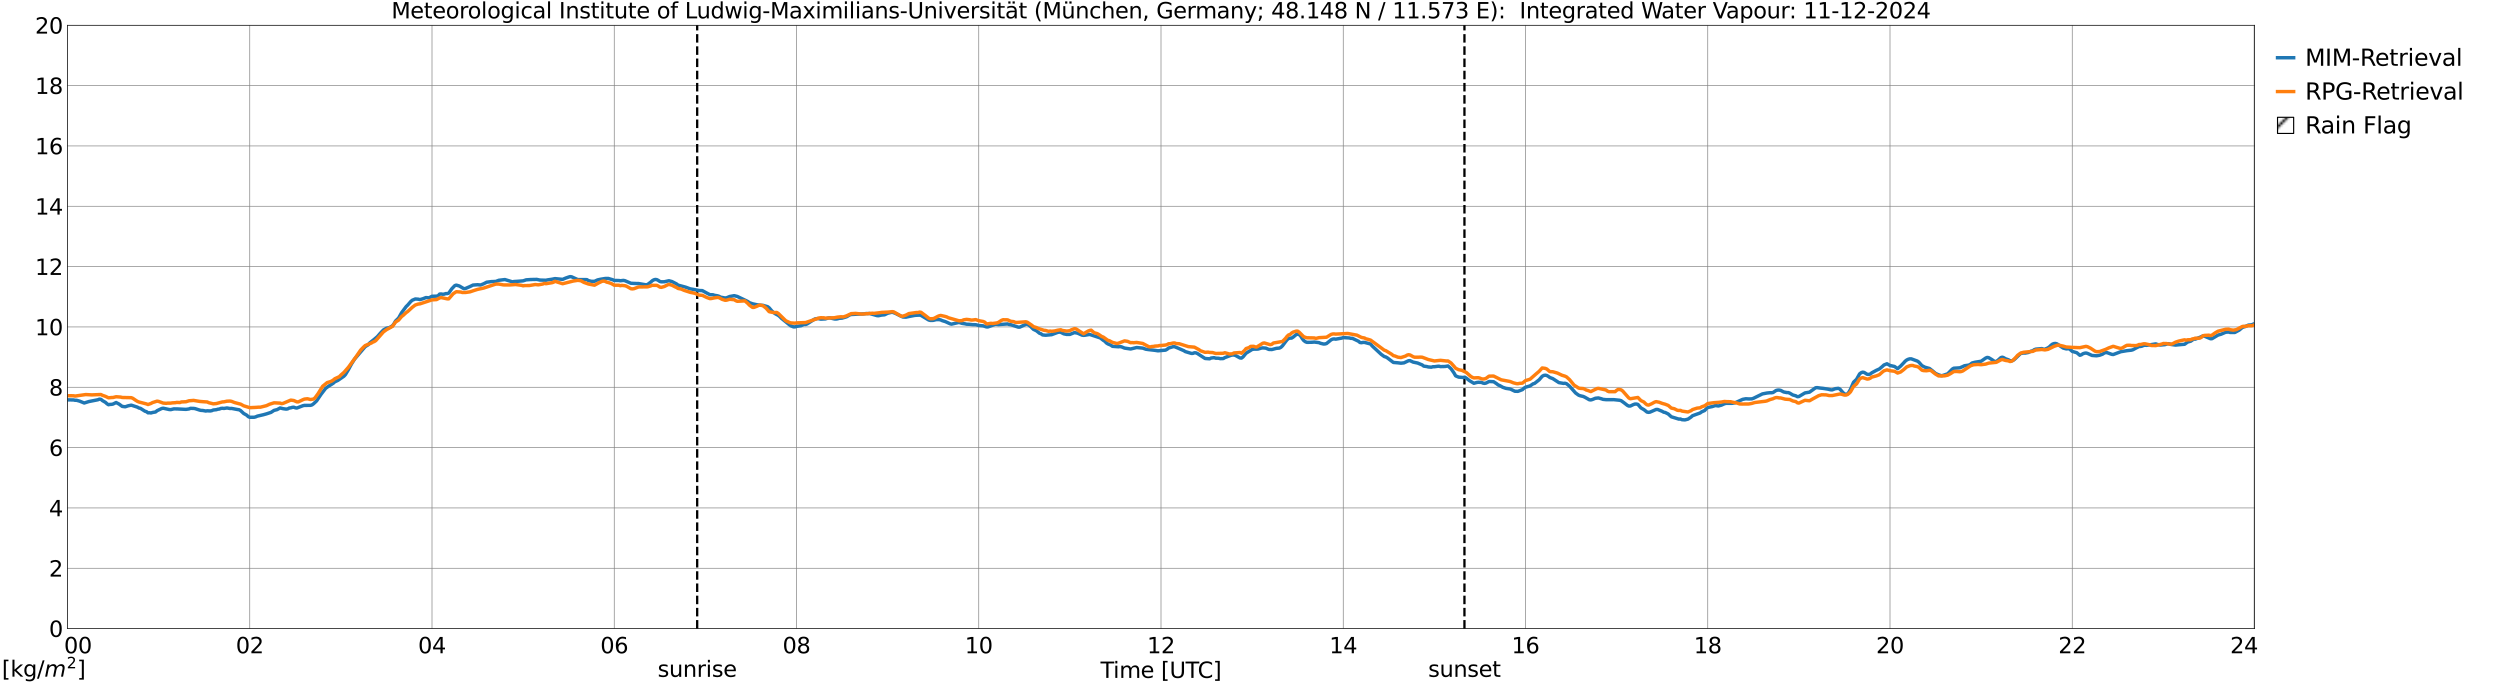 <?xml version="1.0" encoding="utf-8" standalone="no"?>
<!DOCTYPE svg PUBLIC "-//W3C//DTD SVG 1.1//EN"
  "http://www.w3.org/Graphics/SVG/1.1/DTD/svg11.dtd">
<svg xmlns:xlink="http://www.w3.org/1999/xlink" width="1085.4pt" height="296.64pt" viewBox="0 0 1085.4 296.64" xmlns="http://www.w3.org/2000/svg" version="1.1">
 <defs>
  <style type="text/css">*{stroke-linejoin: round; stroke-linecap: butt}</style>
 </defs>
 <g id="figure_1">
  <g id="patch_1">
   <path d="M 0 296.64 
L 1085.4 296.64 
L 1085.4 0 
L 0 0 
z
" style="fill: #ffffff"/>
  </g>
  <g id="axes_1">
   <g id="patch_2">
    <path d="M 29.306 272.909 
L 978.814 272.909 
L 978.814 10.976 
L 29.306 10.976 
z
" style="fill: #ffffff"/>
   </g>
   <g id="patch_3">
    <path d="M 978.814 272.909 
L 978.814 272.909 
L 978.814 10.976 
L 978.814 10.976 
z
" clip-path="url(#p23e27139b6)" style="fill: #d3d3d3; stroke: #d3d3d3; stroke-linejoin: miter"/>
   </g>
   <g id="matplotlib.axis_1">
    <g id="xtick_1">
     <g id="line2d_1">
      <path d="M 29.306 272.909 
L 29.306 10.976 
" clip-path="url(#p23e27139b6)" style="fill: none; stroke: #808080; stroke-width: 0.3; stroke-linecap: square"/>
     </g>
     <g id="line2d_2"/>
     <g id="text_1">
      <!--    00 -->
      <g transform="translate(18.733 283.627) scale(0.095 -0.095)">
       <defs>
        <path id="DejaVuSans-20" transform="scale(0.016)"/>
        <path id="DejaVuSans-30" d="M 2034 4250 
Q 1547 4250 1301 3770 
Q 1056 3291 1056 2328 
Q 1056 1369 1301 889 
Q 1547 409 2034 409 
Q 2525 409 2770 889 
Q 3016 1369 3016 2328 
Q 3016 3291 2770 3770 
Q 2525 4250 2034 4250 
z
M 2034 4750 
Q 2819 4750 3233 4129 
Q 3647 3509 3647 2328 
Q 3647 1150 3233 529 
Q 2819 -91 2034 -91 
Q 1250 -91 836 529 
Q 422 1150 422 2328 
Q 422 3509 836 4129 
Q 1250 4750 2034 4750 
z
" transform="scale(0.016)"/>
       </defs>
       <use xlink:href="#DejaVuSans-20"/>
       <use xlink:href="#DejaVuSans-20" transform="translate(31.787 0)"/>
       <use xlink:href="#DejaVuSans-20" transform="translate(63.574 0)"/>
       <use xlink:href="#DejaVuSans-30" transform="translate(95.361 0)"/>
       <use xlink:href="#DejaVuSans-30" transform="translate(158.984 0)"/>
      </g>
     </g>
    </g>
    <g id="xtick_2">
     <g id="line2d_3">
      <path d="M 108.431 272.909 
L 108.431 10.976 
" clip-path="url(#p23e27139b6)" style="fill: none; stroke: #808080; stroke-width: 0.3; stroke-linecap: square"/>
     </g>
     <g id="line2d_4"/>
     <g id="text_2">
      <!-- 02 -->
      <g transform="translate(102.387 283.627) scale(0.095 -0.095)">
       <defs>
        <path id="DejaVuSans-32" d="M 1228 531 
L 3431 531 
L 3431 0 
L 469 0 
L 469 531 
Q 828 903 1448 1529 
Q 2069 2156 2228 2338 
Q 2531 2678 2651 2914 
Q 2772 3150 2772 3378 
Q 2772 3750 2511 3984 
Q 2250 4219 1831 4219 
Q 1534 4219 1204 4116 
Q 875 4013 500 3803 
L 500 4441 
Q 881 4594 1212 4672 
Q 1544 4750 1819 4750 
Q 2544 4750 2975 4387 
Q 3406 4025 3406 3419 
Q 3406 3131 3298 2873 
Q 3191 2616 2906 2266 
Q 2828 2175 2409 1742 
Q 1991 1309 1228 531 
z
" transform="scale(0.016)"/>
       </defs>
       <use xlink:href="#DejaVuSans-30"/>
       <use xlink:href="#DejaVuSans-32" transform="translate(63.623 0)"/>
      </g>
     </g>
    </g>
    <g id="xtick_3">
     <g id="line2d_5">
      <path d="M 187.557 272.909 
L 187.557 10.976 
" clip-path="url(#p23e27139b6)" style="fill: none; stroke: #808080; stroke-width: 0.3; stroke-linecap: square"/>
     </g>
     <g id="line2d_6"/>
     <g id="text_3">
      <!-- 04 -->
      <g transform="translate(181.513 283.627) scale(0.095 -0.095)">
       <defs>
        <path id="DejaVuSans-34" d="M 2419 4116 
L 825 1625 
L 2419 1625 
L 2419 4116 
z
M 2253 4666 
L 3047 4666 
L 3047 1625 
L 3713 1625 
L 3713 1100 
L 3047 1100 
L 3047 0 
L 2419 0 
L 2419 1100 
L 313 1100 
L 313 1709 
L 2253 4666 
z
" transform="scale(0.016)"/>
       </defs>
       <use xlink:href="#DejaVuSans-30"/>
       <use xlink:href="#DejaVuSans-34" transform="translate(63.623 0)"/>
      </g>
     </g>
    </g>
    <g id="xtick_4">
     <g id="line2d_7">
      <path d="M 266.683 272.909 
L 266.683 10.976 
" clip-path="url(#p23e27139b6)" style="fill: none; stroke: #808080; stroke-width: 0.3; stroke-linecap: square"/>
     </g>
     <g id="line2d_8"/>
     <g id="text_4">
      <!-- 06 -->
      <g transform="translate(260.638 283.627) scale(0.095 -0.095)">
       <defs>
        <path id="DejaVuSans-36" d="M 2113 2584 
Q 1688 2584 1439 2293 
Q 1191 2003 1191 1497 
Q 1191 994 1439 701 
Q 1688 409 2113 409 
Q 2538 409 2786 701 
Q 3034 994 3034 1497 
Q 3034 2003 2786 2293 
Q 2538 2584 2113 2584 
z
M 3366 4563 
L 3366 3988 
Q 3128 4100 2886 4159 
Q 2644 4219 2406 4219 
Q 1781 4219 1451 3797 
Q 1122 3375 1075 2522 
Q 1259 2794 1537 2939 
Q 1816 3084 2150 3084 
Q 2853 3084 3261 2657 
Q 3669 2231 3669 1497 
Q 3669 778 3244 343 
Q 2819 -91 2113 -91 
Q 1303 -91 875 529 
Q 447 1150 447 2328 
Q 447 3434 972 4092 
Q 1497 4750 2381 4750 
Q 2619 4750 2861 4703 
Q 3103 4656 3366 4563 
z
" transform="scale(0.016)"/>
       </defs>
       <use xlink:href="#DejaVuSans-30"/>
       <use xlink:href="#DejaVuSans-36" transform="translate(63.623 0)"/>
      </g>
     </g>
    </g>
    <g id="xtick_5">
     <g id="line2d_9">
      <path d="M 345.808 272.909 
L 345.808 10.976 
" clip-path="url(#p23e27139b6)" style="fill: none; stroke: #808080; stroke-width: 0.3; stroke-linecap: square"/>
     </g>
     <g id="line2d_10"/>
     <g id="text_5">
      <!-- 08 -->
      <g transform="translate(339.764 283.627) scale(0.095 -0.095)">
       <defs>
        <path id="DejaVuSans-38" d="M 2034 2216 
Q 1584 2216 1326 1975 
Q 1069 1734 1069 1313 
Q 1069 891 1326 650 
Q 1584 409 2034 409 
Q 2484 409 2743 651 
Q 3003 894 3003 1313 
Q 3003 1734 2745 1975 
Q 2488 2216 2034 2216 
z
M 1403 2484 
Q 997 2584 770 2862 
Q 544 3141 544 3541 
Q 544 4100 942 4425 
Q 1341 4750 2034 4750 
Q 2731 4750 3128 4425 
Q 3525 4100 3525 3541 
Q 3525 3141 3298 2862 
Q 3072 2584 2669 2484 
Q 3125 2378 3379 2068 
Q 3634 1759 3634 1313 
Q 3634 634 3220 271 
Q 2806 -91 2034 -91 
Q 1263 -91 848 271 
Q 434 634 434 1313 
Q 434 1759 690 2068 
Q 947 2378 1403 2484 
z
M 1172 3481 
Q 1172 3119 1398 2916 
Q 1625 2713 2034 2713 
Q 2441 2713 2670 2916 
Q 2900 3119 2900 3481 
Q 2900 3844 2670 4047 
Q 2441 4250 2034 4250 
Q 1625 4250 1398 4047 
Q 1172 3844 1172 3481 
z
" transform="scale(0.016)"/>
       </defs>
       <use xlink:href="#DejaVuSans-30"/>
       <use xlink:href="#DejaVuSans-38" transform="translate(63.623 0)"/>
      </g>
     </g>
    </g>
    <g id="xtick_6">
     <g id="line2d_11">
      <path d="M 424.934 272.909 
L 424.934 10.976 
" clip-path="url(#p23e27139b6)" style="fill: none; stroke: #808080; stroke-width: 0.3; stroke-linecap: square"/>
     </g>
     <g id="line2d_12"/>
     <g id="text_6">
      <!-- 10 -->
      <g transform="translate(418.89 283.627) scale(0.095 -0.095)">
       <defs>
        <path id="DejaVuSans-31" d="M 794 531 
L 1825 531 
L 1825 4091 
L 703 3866 
L 703 4441 
L 1819 4666 
L 2450 4666 
L 2450 531 
L 3481 531 
L 3481 0 
L 794 0 
L 794 531 
z
" transform="scale(0.016)"/>
       </defs>
       <use xlink:href="#DejaVuSans-31"/>
       <use xlink:href="#DejaVuSans-30" transform="translate(63.623 0)"/>
      </g>
     </g>
    </g>
    <g id="xtick_7">
     <g id="line2d_13">
      <path d="M 504.06 272.909 
L 504.06 10.976 
" clip-path="url(#p23e27139b6)" style="fill: none; stroke: #808080; stroke-width: 0.3; stroke-linecap: square"/>
     </g>
     <g id="line2d_14"/>
     <g id="text_7">
      <!-- 12 -->
      <g transform="translate(498.015 283.627) scale(0.095 -0.095)">
       <use xlink:href="#DejaVuSans-31"/>
       <use xlink:href="#DejaVuSans-32" transform="translate(63.623 0)"/>
      </g>
     </g>
    </g>
    <g id="xtick_8">
     <g id="line2d_15">
      <path d="M 583.185 272.909 
L 583.185 10.976 
" clip-path="url(#p23e27139b6)" style="fill: none; stroke: #808080; stroke-width: 0.3; stroke-linecap: square"/>
     </g>
     <g id="line2d_16"/>
     <g id="text_8">
      <!-- 14 -->
      <g transform="translate(577.141 283.627) scale(0.095 -0.095)">
       <use xlink:href="#DejaVuSans-31"/>
       <use xlink:href="#DejaVuSans-34" transform="translate(63.623 0)"/>
      </g>
     </g>
    </g>
    <g id="xtick_9">
     <g id="line2d_17">
      <path d="M 662.311 272.909 
L 662.311 10.976 
" clip-path="url(#p23e27139b6)" style="fill: none; stroke: #808080; stroke-width: 0.3; stroke-linecap: square"/>
     </g>
     <g id="line2d_18"/>
     <g id="text_9">
      <!-- 16 -->
      <g transform="translate(656.267 283.627) scale(0.095 -0.095)">
       <use xlink:href="#DejaVuSans-31"/>
       <use xlink:href="#DejaVuSans-36" transform="translate(63.623 0)"/>
      </g>
     </g>
    </g>
    <g id="xtick_10">
     <g id="line2d_19">
      <path d="M 741.437 272.909 
L 741.437 10.976 
" clip-path="url(#p23e27139b6)" style="fill: none; stroke: #808080; stroke-width: 0.3; stroke-linecap: square"/>
     </g>
     <g id="line2d_20"/>
     <g id="text_10">
      <!-- 18 -->
      <g transform="translate(735.392 283.627) scale(0.095 -0.095)">
       <use xlink:href="#DejaVuSans-31"/>
       <use xlink:href="#DejaVuSans-38" transform="translate(63.623 0)"/>
      </g>
     </g>
    </g>
    <g id="xtick_11">
     <g id="line2d_21">
      <path d="M 820.562 272.909 
L 820.562 10.976 
" clip-path="url(#p23e27139b6)" style="fill: none; stroke: #808080; stroke-width: 0.3; stroke-linecap: square"/>
     </g>
     <g id="line2d_22"/>
     <g id="text_11">
      <!-- 20 -->
      <g transform="translate(814.518 283.627) scale(0.095 -0.095)">
       <use xlink:href="#DejaVuSans-32"/>
       <use xlink:href="#DejaVuSans-30" transform="translate(63.623 0)"/>
      </g>
     </g>
    </g>
    <g id="xtick_12">
     <g id="line2d_23">
      <path d="M 899.688 272.909 
L 899.688 10.976 
" clip-path="url(#p23e27139b6)" style="fill: none; stroke: #808080; stroke-width: 0.3; stroke-linecap: square"/>
     </g>
     <g id="line2d_24"/>
     <g id="text_12">
      <!-- 22 -->
      <g transform="translate(893.644 283.627) scale(0.095 -0.095)">
       <use xlink:href="#DejaVuSans-32"/>
       <use xlink:href="#DejaVuSans-32" transform="translate(63.623 0)"/>
      </g>
     </g>
    </g>
    <g id="xtick_13">
     <g id="line2d_25">
      <path d="M 978.814 272.909 
L 978.814 10.976 
" clip-path="url(#p23e27139b6)" style="fill: none; stroke: #808080; stroke-width: 0.3; stroke-linecap: square"/>
     </g>
     <g id="line2d_26"/>
     <g id="text_13">
      <!-- 24    -->
      <g transform="translate(968.241 283.627) scale(0.095 -0.095)">
       <use xlink:href="#DejaVuSans-32"/>
       <use xlink:href="#DejaVuSans-34" transform="translate(63.623 0)"/>
       <use xlink:href="#DejaVuSans-20" transform="translate(127.246 0)"/>
       <use xlink:href="#DejaVuSans-20" transform="translate(159.033 0)"/>
       <use xlink:href="#DejaVuSans-20" transform="translate(190.82 0)"/>
      </g>
     </g>
    </g>
    <g id="text_14">
     <!-- Time [UTC] -->
     <g transform="translate(477.806 294.322) scale(0.095 -0.095)">
      <defs>
       <path id="DejaVuSans-54" d="M -19 4666 
L 3928 4666 
L 3928 4134 
L 2272 4134 
L 2272 0 
L 1638 0 
L 1638 4134 
L -19 4134 
L -19 4666 
z
" transform="scale(0.016)"/>
       <path id="DejaVuSans-69" d="M 603 3500 
L 1178 3500 
L 1178 0 
L 603 0 
L 603 3500 
z
M 603 4863 
L 1178 4863 
L 1178 4134 
L 603 4134 
L 603 4863 
z
" transform="scale(0.016)"/>
       <path id="DejaVuSans-6d" d="M 3328 2828 
Q 3544 3216 3844 3400 
Q 4144 3584 4550 3584 
Q 5097 3584 5394 3201 
Q 5691 2819 5691 2113 
L 5691 0 
L 5113 0 
L 5113 2094 
Q 5113 2597 4934 2840 
Q 4756 3084 4391 3084 
Q 3944 3084 3684 2787 
Q 3425 2491 3425 1978 
L 3425 0 
L 2847 0 
L 2847 2094 
Q 2847 2600 2669 2842 
Q 2491 3084 2119 3084 
Q 1678 3084 1418 2786 
Q 1159 2488 1159 1978 
L 1159 0 
L 581 0 
L 581 3500 
L 1159 3500 
L 1159 2956 
Q 1356 3278 1631 3431 
Q 1906 3584 2284 3584 
Q 2666 3584 2933 3390 
Q 3200 3197 3328 2828 
z
" transform="scale(0.016)"/>
       <path id="DejaVuSans-65" d="M 3597 1894 
L 3597 1613 
L 953 1613 
Q 991 1019 1311 708 
Q 1631 397 2203 397 
Q 2534 397 2845 478 
Q 3156 559 3463 722 
L 3463 178 
Q 3153 47 2828 -22 
Q 2503 -91 2169 -91 
Q 1331 -91 842 396 
Q 353 884 353 1716 
Q 353 2575 817 3079 
Q 1281 3584 2069 3584 
Q 2775 3584 3186 3129 
Q 3597 2675 3597 1894 
z
M 3022 2063 
Q 3016 2534 2758 2815 
Q 2500 3097 2075 3097 
Q 1594 3097 1305 2825 
Q 1016 2553 972 2059 
L 3022 2063 
z
" transform="scale(0.016)"/>
       <path id="DejaVuSans-5b" d="M 550 4863 
L 1875 4863 
L 1875 4416 
L 1125 4416 
L 1125 -397 
L 1875 -397 
L 1875 -844 
L 550 -844 
L 550 4863 
z
" transform="scale(0.016)"/>
       <path id="DejaVuSans-55" d="M 556 4666 
L 1191 4666 
L 1191 1831 
Q 1191 1081 1462 751 
Q 1734 422 2344 422 
Q 2950 422 3222 751 
Q 3494 1081 3494 1831 
L 3494 4666 
L 4128 4666 
L 4128 1753 
Q 4128 841 3676 375 
Q 3225 -91 2344 -91 
Q 1459 -91 1007 375 
Q 556 841 556 1753 
L 556 4666 
z
" transform="scale(0.016)"/>
       <path id="DejaVuSans-43" d="M 4122 4306 
L 4122 3641 
Q 3803 3938 3442 4084 
Q 3081 4231 2675 4231 
Q 1875 4231 1450 3742 
Q 1025 3253 1025 2328 
Q 1025 1406 1450 917 
Q 1875 428 2675 428 
Q 3081 428 3442 575 
Q 3803 722 4122 1019 
L 4122 359 
Q 3791 134 3420 21 
Q 3050 -91 2638 -91 
Q 1578 -91 968 557 
Q 359 1206 359 2328 
Q 359 3453 968 4101 
Q 1578 4750 2638 4750 
Q 3056 4750 3426 4639 
Q 3797 4528 4122 4306 
z
" transform="scale(0.016)"/>
       <path id="DejaVuSans-5d" d="M 1947 4863 
L 1947 -844 
L 622 -844 
L 622 -397 
L 1369 -397 
L 1369 4416 
L 622 4416 
L 622 4863 
L 1947 4863 
z
" transform="scale(0.016)"/>
      </defs>
      <use xlink:href="#DejaVuSans-54"/>
      <use xlink:href="#DejaVuSans-69" transform="translate(57.959 0)"/>
      <use xlink:href="#DejaVuSans-6d" transform="translate(85.742 0)"/>
      <use xlink:href="#DejaVuSans-65" transform="translate(183.154 0)"/>
      <use xlink:href="#DejaVuSans-20" transform="translate(244.678 0)"/>
      <use xlink:href="#DejaVuSans-5b" transform="translate(276.465 0)"/>
      <use xlink:href="#DejaVuSans-55" transform="translate(315.479 0)"/>
      <use xlink:href="#DejaVuSans-54" transform="translate(388.672 0)"/>
      <use xlink:href="#DejaVuSans-43" transform="translate(443.881 0)"/>
      <use xlink:href="#DejaVuSans-5d" transform="translate(513.705 0)"/>
     </g>
    </g>
   </g>
   <g id="matplotlib.axis_2">
    <g id="ytick_1">
     <g id="line2d_27">
      <path d="M 29.306 272.909 
L 978.814 272.909 
" clip-path="url(#p23e27139b6)" style="fill: none; stroke: #808080; stroke-width: 0.3; stroke-linecap: square"/>
     </g>
     <g id="line2d_28"/>
     <g id="text_15">
      <!-- 0 -->
      <g transform="translate(21.261 276.518) scale(0.095 -0.095)">
       <use xlink:href="#DejaVuSans-30"/>
      </g>
     </g>
    </g>
    <g id="ytick_2">
     <g id="line2d_29">
      <path d="M 29.306 246.715 
L 978.814 246.715 
" clip-path="url(#p23e27139b6)" style="fill: none; stroke: #808080; stroke-width: 0.3; stroke-linecap: square"/>
     </g>
     <g id="line2d_30"/>
     <g id="text_16">
      <!-- 2 -->
      <g transform="translate(21.261 250.325) scale(0.095 -0.095)">
       <use xlink:href="#DejaVuSans-32"/>
      </g>
     </g>
    </g>
    <g id="ytick_3">
     <g id="line2d_31">
      <path d="M 29.306 220.522 
L 978.814 220.522 
" clip-path="url(#p23e27139b6)" style="fill: none; stroke: #808080; stroke-width: 0.3; stroke-linecap: square"/>
     </g>
     <g id="line2d_32"/>
     <g id="text_17">
      <!-- 4 -->
      <g transform="translate(21.261 224.131) scale(0.095 -0.095)">
       <use xlink:href="#DejaVuSans-34"/>
      </g>
     </g>
    </g>
    <g id="ytick_4">
     <g id="line2d_33">
      <path d="M 29.306 194.329 
L 978.814 194.329 
" clip-path="url(#p23e27139b6)" style="fill: none; stroke: #808080; stroke-width: 0.3; stroke-linecap: square"/>
     </g>
     <g id="line2d_34"/>
     <g id="text_18">
      <!-- 6 -->
      <g transform="translate(21.261 197.938) scale(0.095 -0.095)">
       <use xlink:href="#DejaVuSans-36"/>
      </g>
     </g>
    </g>
    <g id="ytick_5">
     <g id="line2d_35">
      <path d="M 29.306 168.136 
L 978.814 168.136 
" clip-path="url(#p23e27139b6)" style="fill: none; stroke: #808080; stroke-width: 0.3; stroke-linecap: square"/>
     </g>
     <g id="line2d_36"/>
     <g id="text_19">
      <!-- 8 -->
      <g transform="translate(21.261 171.745) scale(0.095 -0.095)">
       <use xlink:href="#DejaVuSans-38"/>
      </g>
     </g>
    </g>
    <g id="ytick_6">
     <g id="line2d_37">
      <path d="M 29.306 141.942 
L 978.814 141.942 
" clip-path="url(#p23e27139b6)" style="fill: none; stroke: #808080; stroke-width: 0.3; stroke-linecap: square"/>
     </g>
     <g id="line2d_38"/>
     <g id="text_20">
      <!-- 10 -->
      <g transform="translate(15.217 145.551) scale(0.095 -0.095)">
       <use xlink:href="#DejaVuSans-31"/>
       <use xlink:href="#DejaVuSans-30" transform="translate(63.623 0)"/>
      </g>
     </g>
    </g>
    <g id="ytick_7">
     <g id="line2d_39">
      <path d="M 29.306 115.749 
L 978.814 115.749 
" clip-path="url(#p23e27139b6)" style="fill: none; stroke: #808080; stroke-width: 0.3; stroke-linecap: square"/>
     </g>
     <g id="line2d_40"/>
     <g id="text_21">
      <!-- 12 -->
      <g transform="translate(15.217 119.358) scale(0.095 -0.095)">
       <use xlink:href="#DejaVuSans-31"/>
       <use xlink:href="#DejaVuSans-32" transform="translate(63.623 0)"/>
      </g>
     </g>
    </g>
    <g id="ytick_8">
     <g id="line2d_41">
      <path d="M 29.306 89.556 
L 978.814 89.556 
" clip-path="url(#p23e27139b6)" style="fill: none; stroke: #808080; stroke-width: 0.3; stroke-linecap: square"/>
     </g>
     <g id="line2d_42"/>
     <g id="text_22">
      <!-- 14 -->
      <g transform="translate(15.217 93.165) scale(0.095 -0.095)">
       <use xlink:href="#DejaVuSans-31"/>
       <use xlink:href="#DejaVuSans-34" transform="translate(63.623 0)"/>
      </g>
     </g>
    </g>
    <g id="ytick_9">
     <g id="line2d_43">
      <path d="M 29.306 63.362 
L 978.814 63.362 
" clip-path="url(#p23e27139b6)" style="fill: none; stroke: #808080; stroke-width: 0.3; stroke-linecap: square"/>
     </g>
     <g id="line2d_44"/>
     <g id="text_23">
      <!-- 16 -->
      <g transform="translate(15.217 66.972) scale(0.095 -0.095)">
       <use xlink:href="#DejaVuSans-31"/>
       <use xlink:href="#DejaVuSans-36" transform="translate(63.623 0)"/>
      </g>
     </g>
    </g>
    <g id="ytick_10">
     <g id="line2d_45">
      <path d="M 29.306 37.169 
L 978.814 37.169 
" clip-path="url(#p23e27139b6)" style="fill: none; stroke: #808080; stroke-width: 0.3; stroke-linecap: square"/>
     </g>
     <g id="line2d_46"/>
     <g id="text_24">
      <!-- 18 -->
      <g transform="translate(15.217 40.778) scale(0.095 -0.095)">
       <use xlink:href="#DejaVuSans-31"/>
       <use xlink:href="#DejaVuSans-38" transform="translate(63.623 0)"/>
      </g>
     </g>
    </g>
    <g id="ytick_11">
     <g id="line2d_47">
      <path d="M 29.306 10.976 
L 978.814 10.976 
" clip-path="url(#p23e27139b6)" style="fill: none; stroke: #808080; stroke-width: 0.3; stroke-linecap: square"/>
     </g>
     <g id="line2d_48"/>
     <g id="text_25">
      <!-- 20 -->
      <g transform="translate(15.217 14.585) scale(0.095 -0.095)">
       <use xlink:href="#DejaVuSans-32"/>
       <use xlink:href="#DejaVuSans-30" transform="translate(63.623 0)"/>
      </g>
     </g>
    </g>
   </g>
   <g id="line2d_49">
    <path d="M 302.685 272.909 
L 302.685 10.976 
" clip-path="url(#p23e27139b6)" style="fill: none; stroke-dasharray: 3.7,1.6; stroke-dashoffset: 0; stroke: #000000"/>
   </g>
   <g id="line2d_50">
    <path d="M 635.804 272.909 
L 635.804 10.976 
" clip-path="url(#p23e27139b6)" style="fill: none; stroke-dasharray: 3.7,1.6; stroke-dashoffset: 0; stroke: #000000"/>
   </g>
   <g id="line2d_51">
    <path d="M 29.306 173.596 
L 31.943 173.642 
L 32.603 173.788 
L 33.262 173.789 
L 34.581 174.159 
L 36.559 174.968 
L 38.537 174.347 
L 42.493 173.565 
L 43.153 173.289 
L 43.812 173.364 
L 44.472 173.923 
L 45.79 174.686 
L 46.45 175.3 
L 47.109 175.718 
L 47.768 175.572 
L 48.428 175.556 
L 49.087 175.415 
L 50.406 174.762 
L 51.725 175.455 
L 53.043 176.435 
L 54.362 176.608 
L 55.681 176.172 
L 57 175.906 
L 59.637 176.762 
L 60.297 177.135 
L 60.956 177.275 
L 62.934 178.53 
L 63.594 178.736 
L 64.253 179.233 
L 64.912 179.2 
L 65.572 179.29 
L 66.231 179.086 
L 67.55 178.856 
L 68.209 178.305 
L 70.187 177.361 
L 70.847 177.231 
L 73.484 177.806 
L 74.144 177.843 
L 75.462 177.522 
L 76.781 177.534 
L 80.737 177.735 
L 82.056 177.545 
L 82.716 177.28 
L 84.034 177.318 
L 84.694 177.405 
L 86.672 178.045 
L 87.331 178.187 
L 87.991 178.202 
L 89.309 178.447 
L 89.969 178.357 
L 91.288 178.414 
L 91.947 178.299 
L 92.606 178.01 
L 93.925 177.875 
L 94.584 177.665 
L 95.244 177.588 
L 95.903 177.319 
L 96.563 177.251 
L 97.222 177.332 
L 98.541 177.123 
L 99.86 177.358 
L 100.519 177.317 
L 103.156 177.804 
L 103.816 177.902 
L 104.475 178.277 
L 105.794 179.505 
L 107.113 180.249 
L 107.772 180.872 
L 108.431 181.17 
L 110.41 181.149 
L 111.069 180.966 
L 111.728 180.666 
L 114.366 180.054 
L 115.685 179.685 
L 117.663 179.039 
L 118.982 178.176 
L 120.3 177.842 
L 121.619 177.123 
L 122.938 177.444 
L 124.257 177.62 
L 124.916 177.518 
L 125.575 177.158 
L 126.235 177.064 
L 126.894 176.855 
L 127.553 176.793 
L 128.213 177.053 
L 128.872 177.158 
L 131.51 176.145 
L 132.169 176.002 
L 134.807 175.991 
L 135.466 175.784 
L 136.125 175.31 
L 137.444 174.062 
L 139.422 171.147 
L 141.4 168.578 
L 142.719 167.641 
L 144.697 166.374 
L 145.357 165.762 
L 146.676 165.164 
L 149.313 163.342 
L 149.972 162.629 
L 151.291 160.447 
L 152.61 158.005 
L 153.929 155.917 
L 158.544 150.495 
L 159.863 149.688 
L 160.523 148.887 
L 162.501 147.308 
L 163.819 146.178 
L 165.138 144.657 
L 166.457 143.271 
L 167.776 142.509 
L 169.094 142.223 
L 170.413 141.44 
L 171.073 140.53 
L 171.732 139.372 
L 173.051 138.093 
L 174.37 135.747 
L 176.348 133.091 
L 177.007 132.455 
L 178.326 130.928 
L 178.985 130.355 
L 180.304 129.805 
L 181.623 129.893 
L 182.282 130.08 
L 183.601 129.71 
L 184.92 129.195 
L 186.238 129.311 
L 187.557 128.633 
L 189.535 128.572 
L 190.195 128.432 
L 190.854 127.69 
L 191.513 127.629 
L 192.173 127.749 
L 192.832 127.71 
L 193.492 127.476 
L 194.151 127.475 
L 194.81 127.287 
L 196.129 125.403 
L 197.448 124.009 
L 198.107 123.781 
L 199.426 124.173 
L 201.404 125.343 
L 202.063 125.262 
L 204.042 124.411 
L 205.36 123.765 
L 207.339 123.618 
L 208.657 123.737 
L 209.976 123.206 
L 211.295 122.521 
L 213.273 122.27 
L 215.251 122.184 
L 216.57 121.69 
L 219.207 121.373 
L 222.504 122.373 
L 223.164 122.225 
L 224.482 122.146 
L 227.12 121.937 
L 228.439 121.501 
L 230.417 121.363 
L 233.054 121.305 
L 234.373 121.585 
L 237.011 121.672 
L 237.67 121.525 
L 239.648 121.233 
L 240.967 120.965 
L 244.264 121.291 
L 245.583 120.734 
L 246.901 120.276 
L 247.561 120.095 
L 248.22 120.199 
L 249.539 120.805 
L 250.858 121.386 
L 254.814 121.403 
L 255.473 121.832 
L 256.792 122.144 
L 258.111 122.134 
L 259.43 121.533 
L 260.748 121.234 
L 262.726 120.912 
L 264.045 120.881 
L 266.023 121.458 
L 266.683 121.772 
L 268.661 121.782 
L 269.32 121.898 
L 270.639 121.739 
L 271.298 121.86 
L 273.936 122.988 
L 276.573 123.101 
L 277.233 123.099 
L 280.53 123.667 
L 281.189 123.487 
L 282.508 122.495 
L 283.167 121.902 
L 283.827 121.511 
L 284.486 121.325 
L 285.145 121.413 
L 285.805 121.741 
L 286.464 122.2 
L 287.124 122.355 
L 288.442 122.324 
L 290.42 121.889 
L 291.739 122.238 
L 293.717 123.254 
L 294.377 123.784 
L 297.674 124.674 
L 299.652 125.402 
L 300.971 125.632 
L 303.608 126.132 
L 304.927 126.179 
L 306.905 127.259 
L 308.224 127.947 
L 309.543 127.977 
L 310.202 128.207 
L 311.521 128.424 
L 312.18 128.64 
L 312.839 129.015 
L 314.818 129.38 
L 315.477 129.282 
L 316.796 128.728 
L 318.774 128.371 
L 320.093 128.699 
L 324.049 130.594 
L 324.708 130.934 
L 325.368 131.405 
L 326.686 131.884 
L 328.665 132.319 
L 329.983 132.497 
L 331.302 132.577 
L 333.28 133.152 
L 333.94 133.645 
L 335.258 135.186 
L 336.577 136.208 
L 337.896 136.919 
L 338.555 137.458 
L 339.215 138.147 
L 343.171 141.369 
L 344.49 141.913 
L 345.149 141.92 
L 345.808 141.697 
L 347.787 141.402 
L 349.105 140.813 
L 349.765 140.889 
L 350.424 140.625 
L 353.721 138.509 
L 355.04 138.271 
L 356.359 138.561 
L 358.337 138.463 
L 359.655 138.052 
L 360.315 138.019 
L 362.293 138.488 
L 362.952 138.52 
L 363.612 138.427 
L 364.271 138.213 
L 365.59 138.12 
L 367.568 137.525 
L 368.887 136.75 
L 369.546 136.549 
L 372.843 136.369 
L 374.821 136.289 
L 376.14 136.116 
L 376.799 136.161 
L 377.459 136.088 
L 380.756 137.035 
L 381.415 137.072 
L 382.734 136.797 
L 384.053 136.669 
L 385.371 136.014 
L 386.69 135.685 
L 387.349 135.543 
L 388.668 136.005 
L 390.646 136.994 
L 391.965 137.631 
L 393.284 137.704 
L 394.603 137.42 
L 397.24 136.917 
L 399.218 136.811 
L 399.878 136.943 
L 403.175 138.924 
L 403.834 139.103 
L 405.153 139.092 
L 406.471 138.767 
L 407.79 138.754 
L 408.45 138.916 
L 409.109 139.223 
L 410.428 139.628 
L 412.406 140.535 
L 413.065 140.743 
L 416.362 139.971 
L 417.681 140.396 
L 419 140.592 
L 419.659 140.752 
L 420.978 140.809 
L 422.297 140.955 
L 423.615 140.971 
L 424.934 141.294 
L 426.912 141.474 
L 428.231 141.926 
L 428.89 141.945 
L 432.187 140.778 
L 433.506 140.933 
L 434.825 140.83 
L 437.462 140.64 
L 438.122 140.891 
L 438.781 140.95 
L 442.078 142.03 
L 442.737 142.033 
L 444.716 141.117 
L 445.375 140.803 
L 446.034 140.715 
L 447.353 141.667 
L 448.672 142.983 
L 449.991 143.619 
L 451.309 144.684 
L 451.969 144.912 
L 452.628 145.406 
L 453.947 145.548 
L 456.584 145.303 
L 459.222 144.31 
L 459.881 144.187 
L 460.541 144.276 
L 461.859 144.937 
L 463.178 145.201 
L 464.497 145.188 
L 466.475 144.396 
L 467.794 144.63 
L 469.772 145.503 
L 470.431 145.601 
L 471.091 145.54 
L 472.409 145.304 
L 473.069 145.192 
L 477.685 146.713 
L 479.003 147.745 
L 479.663 148.162 
L 480.322 148.873 
L 480.981 149.303 
L 482.3 149.86 
L 482.96 150.353 
L 485.597 150.56 
L 486.256 150.465 
L 486.916 150.588 
L 488.235 151.13 
L 490.872 151.515 
L 493.51 150.879 
L 496.147 151.142 
L 497.466 151.617 
L 498.785 151.801 
L 501.422 152.1 
L 502.741 152.307 
L 506.038 152.015 
L 506.697 151.653 
L 507.357 151.106 
L 509.335 150.51 
L 509.994 150.538 
L 511.313 151.086 
L 513.95 152.236 
L 514.61 152.652 
L 517.247 153.438 
L 517.907 153.418 
L 518.566 153.159 
L 519.226 153.192 
L 519.885 153.487 
L 523.182 155.633 
L 525.16 155.78 
L 525.819 155.44 
L 527.138 155.285 
L 527.797 155.51 
L 529.116 155.537 
L 529.776 155.715 
L 531.094 155.672 
L 531.754 155.269 
L 534.391 154.274 
L 535.051 154.137 
L 535.71 154.126 
L 536.369 154.304 
L 538.348 155.406 
L 539.007 155.467 
L 539.666 154.965 
L 540.985 153.35 
L 543.623 151.724 
L 544.282 151.595 
L 545.601 151.588 
L 546.26 151.533 
L 547.579 151.136 
L 548.238 151.037 
L 549.557 151.144 
L 550.876 151.71 
L 552.195 151.751 
L 554.173 151.231 
L 555.491 151.122 
L 556.151 150.769 
L 556.81 150.132 
L 558.129 148.354 
L 558.788 147.515 
L 559.448 146.957 
L 560.107 146.806 
L 560.766 146.792 
L 561.426 146.373 
L 562.745 145.266 
L 563.404 145.084 
L 564.063 145.259 
L 564.723 145.924 
L 565.382 147.014 
L 566.042 147.842 
L 566.701 148.35 
L 567.36 148.626 
L 569.338 148.608 
L 570.657 148.513 
L 572.635 148.75 
L 573.295 149.044 
L 574.613 149.36 
L 575.273 149.333 
L 575.932 149.147 
L 577.251 148.078 
L 577.91 147.535 
L 578.57 147.235 
L 579.229 147.143 
L 579.889 147.261 
L 582.526 146.792 
L 583.185 146.569 
L 585.823 146.726 
L 586.482 146.9 
L 587.142 146.887 
L 589.779 148.14 
L 590.439 148.705 
L 591.098 148.79 
L 591.757 148.657 
L 592.417 148.659 
L 595.054 149.345 
L 595.714 150.163 
L 599.67 153.846 
L 600.989 154.8 
L 601.648 154.98 
L 602.307 155.356 
L 604.945 157.357 
L 606.923 157.52 
L 608.242 157.681 
L 609.561 157.537 
L 611.539 156.608 
L 612.198 156.584 
L 613.517 157.21 
L 615.495 157.624 
L 617.473 158.441 
L 618.133 158.961 
L 619.451 159.138 
L 620.111 159.313 
L 621.429 159.422 
L 622.089 159.216 
L 622.748 159.227 
L 624.067 159.038 
L 624.726 158.986 
L 625.386 159.164 
L 627.364 159.111 
L 628.683 158.887 
L 630.001 160.107 
L 631.32 162.003 
L 631.98 163.187 
L 633.298 163.735 
L 635.276 163.894 
L 635.936 163.779 
L 636.595 164.158 
L 637.914 165.211 
L 639.892 166.408 
L 641.211 166.044 
L 641.87 165.966 
L 643.189 166.028 
L 643.848 166.32 
L 644.508 166.452 
L 645.167 166.316 
L 646.486 165.627 
L 648.464 165.719 
L 649.783 166.601 
L 650.442 167.128 
L 651.102 167.383 
L 652.42 168.137 
L 653.739 168.593 
L 655.717 168.903 
L 657.695 169.864 
L 659.014 169.906 
L 660.992 169.163 
L 661.652 168.53 
L 662.311 168.111 
L 664.289 167.548 
L 665.608 166.636 
L 666.267 166.451 
L 668.246 164.882 
L 669.564 163.362 
L 670.224 163.007 
L 670.883 162.889 
L 671.542 163.02 
L 672.202 163.389 
L 672.861 163.886 
L 674.18 164.396 
L 676.817 166.119 
L 678.796 166.456 
L 679.455 166.394 
L 680.114 166.579 
L 681.433 167.651 
L 684.071 170.631 
L 685.389 171.578 
L 686.049 171.822 
L 687.368 172.128 
L 688.027 172.428 
L 689.346 173.176 
L 690.005 173.559 
L 690.664 173.633 
L 691.324 173.458 
L 692.643 172.915 
L 693.961 172.768 
L 695.28 173.131 
L 695.939 173.379 
L 697.258 173.514 
L 698.577 173.518 
L 700.555 173.507 
L 703.193 173.778 
L 703.852 173.975 
L 705.171 174.926 
L 706.49 175.959 
L 707.149 176.287 
L 707.808 176.285 
L 709.127 175.664 
L 709.786 175.436 
L 710.446 175.418 
L 711.105 175.558 
L 712.424 177.093 
L 713.743 177.854 
L 715.062 178.91 
L 715.721 179.021 
L 716.38 178.924 
L 719.018 177.767 
L 719.677 177.76 
L 721.655 178.579 
L 722.315 178.962 
L 722.974 179.082 
L 724.293 179.739 
L 725.612 180.949 
L 728.909 181.966 
L 729.568 181.904 
L 730.227 182.218 
L 731.546 182.3 
L 732.865 181.963 
L 734.184 181.071 
L 734.843 180.48 
L 738.14 179.29 
L 738.799 178.799 
L 740.118 178.217 
L 740.777 177.462 
L 741.437 176.92 
L 743.415 176.514 
L 744.734 176.073 
L 746.052 176.26 
L 747.371 175.9 
L 748.69 175.295 
L 749.349 175.127 
L 751.987 175.104 
L 753.306 174.871 
L 756.602 173.385 
L 757.921 173.132 
L 759.24 173.198 
L 760.559 173.175 
L 761.218 172.957 
L 765.174 171.016 
L 767.153 170.634 
L 768.471 170.497 
L 769.131 170.518 
L 769.79 170.412 
L 771.109 169.528 
L 771.768 169.368 
L 772.428 169.354 
L 773.087 169.48 
L 774.406 170.168 
L 775.725 170.433 
L 776.384 170.436 
L 777.043 170.687 
L 778.362 171.481 
L 779.681 171.847 
L 780.34 172.235 
L 781 172.164 
L 782.318 171.38 
L 783.637 170.594 
L 785.615 170.261 
L 788.253 168.365 
L 788.912 168.287 
L 790.231 168.479 
L 791.55 168.621 
L 793.528 168.935 
L 794.847 169.252 
L 795.506 169.257 
L 796.825 168.75 
L 798.143 168.599 
L 798.803 168.91 
L 800.122 170.429 
L 800.781 170.993 
L 801.44 171.246 
L 802.1 171.034 
L 802.759 170.202 
L 803.419 168.991 
L 804.737 165.943 
L 806.056 164.666 
L 807.375 162.309 
L 808.034 161.821 
L 808.694 161.573 
L 809.353 161.705 
L 810.672 162.519 
L 811.331 162.569 
L 811.99 162.404 
L 812.65 161.858 
L 814.628 160.786 
L 815.947 160.191 
L 817.265 159.092 
L 817.925 158.47 
L 819.244 157.931 
L 820.562 158.673 
L 822.541 159.117 
L 823.859 160.062 
L 825.178 158.939 
L 826.497 157.556 
L 827.156 156.812 
L 827.816 156.299 
L 828.475 155.977 
L 829.134 155.791 
L 829.794 155.793 
L 832.431 156.761 
L 833.091 157.227 
L 834.409 158.732 
L 835.728 159.427 
L 837.706 159.985 
L 839.025 161.009 
L 840.344 162.138 
L 841.663 162.733 
L 842.981 163.157 
L 844.3 162.743 
L 845.619 162.282 
L 847.597 160.248 
L 848.256 159.861 
L 849.575 159.782 
L 850.894 159.693 
L 852.213 159.129 
L 852.872 158.803 
L 854.85 158.496 
L 855.51 158.137 
L 856.169 157.611 
L 857.488 157.263 
L 860.125 156.841 
L 862.103 155.451 
L 862.763 155.175 
L 863.422 155.292 
L 864.741 156.081 
L 866.06 157.001 
L 866.719 156.892 
L 867.378 156.463 
L 868.697 155.27 
L 869.357 155.069 
L 870.016 155.339 
L 870.675 155.748 
L 871.994 156.208 
L 872.653 156.609 
L 873.313 156.669 
L 873.972 156.483 
L 874.632 155.992 
L 877.269 153.467 
L 878.588 153.26 
L 879.247 153.291 
L 880.566 153.046 
L 881.885 152.447 
L 882.544 152.287 
L 883.204 151.815 
L 883.863 151.577 
L 886.5 151.342 
L 887.16 151.581 
L 887.819 151.622 
L 889.138 151.023 
L 889.797 150.554 
L 890.457 149.897 
L 891.116 149.401 
L 891.775 149.166 
L 892.435 149.112 
L 893.094 149.305 
L 895.732 151.104 
L 897.051 151.468 
L 898.369 151.402 
L 899.688 152.554 
L 901.666 153.14 
L 902.985 154.251 
L 903.644 154.041 
L 904.304 153.594 
L 904.963 153.368 
L 905.622 153.264 
L 906.282 153.418 
L 908.26 154.319 
L 910.238 154.468 
L 911.557 154.24 
L 912.876 153.755 
L 913.535 153.296 
L 914.194 153.065 
L 914.854 153.122 
L 916.832 153.84 
L 917.491 153.922 
L 920.788 152.688 
L 923.426 152.248 
L 925.404 152.025 
L 926.063 151.826 
L 927.382 151.1 
L 928.701 150.441 
L 929.36 150.413 
L 930.02 150.262 
L 930.679 149.974 
L 931.338 149.884 
L 931.998 149.932 
L 935.954 149.299 
L 936.613 149.537 
L 937.932 149.805 
L 939.91 149.637 
L 941.229 149.2 
L 941.888 149.31 
L 942.548 149.549 
L 944.526 149.829 
L 945.845 149.694 
L 948.482 149.459 
L 949.801 148.487 
L 951.12 148.139 
L 952.438 147.213 
L 953.098 147.248 
L 955.735 146.186 
L 956.395 145.858 
L 957.054 145.933 
L 959.692 147.064 
L 960.351 147.048 
L 962.989 145.477 
L 964.307 145.103 
L 966.285 144.249 
L 967.604 144.149 
L 968.264 144.358 
L 970.242 144.36 
L 972.22 143.287 
L 973.539 142.169 
L 975.517 141.459 
L 976.176 141.143 
L 977.495 141.037 
L 978.154 140.778 
L 978.154 140.778 
" clip-path="url(#p23e27139b6)" style="fill: none; stroke: #1f77b4; stroke-width: 1.5; stroke-linecap: square"/>
   </g>
   <g id="line2d_52">
    <path d="M 29.306 171.794 
L 31.943 171.832 
L 32.603 171.958 
L 37.218 171.301 
L 39.856 171.443 
L 43.812 171.281 
L 44.472 171.629 
L 45.79 172.083 
L 47.109 172.712 
L 48.428 172.589 
L 49.087 172.575 
L 50.406 172.248 
L 52.384 172.399 
L 53.043 172.572 
L 57 172.659 
L 57.659 172.93 
L 58.978 173.826 
L 59.637 174.243 
L 60.297 174.524 
L 63.594 175.368 
L 64.253 175.627 
L 65.572 175.146 
L 66.231 174.778 
L 68.209 174.155 
L 68.869 174.275 
L 70.847 174.999 
L 72.166 175.112 
L 72.825 175.015 
L 74.144 175.019 
L 74.803 174.905 
L 76.122 174.837 
L 76.781 174.708 
L 78.1 174.775 
L 78.759 174.509 
L 80.737 174.423 
L 82.056 174 
L 83.375 173.9 
L 84.034 173.838 
L 86.672 174.276 
L 87.991 174.388 
L 89.969 174.515 
L 90.628 174.837 
L 92.606 175.327 
L 93.925 175.206 
L 96.563 174.494 
L 97.222 174.458 
L 98.541 174.181 
L 99.86 174.129 
L 100.519 174.246 
L 101.838 174.771 
L 103.816 175.301 
L 104.475 175.458 
L 105.794 176.193 
L 108.431 176.993 
L 111.069 176.872 
L 112.388 176.773 
L 113.047 176.788 
L 115.685 176.127 
L 117.003 175.513 
L 118.982 174.889 
L 121.619 175.019 
L 122.278 175.256 
L 122.938 175.117 
L 126.235 173.714 
L 127.553 173.893 
L 128.872 174.475 
L 129.532 174.488 
L 131.51 173.526 
L 132.169 173.268 
L 133.488 173.125 
L 134.807 173.462 
L 136.125 173.252 
L 136.785 172.701 
L 138.104 170.898 
L 140.082 167.697 
L 142.06 166.095 
L 143.379 165.716 
L 144.038 165.421 
L 144.697 164.998 
L 145.357 164.434 
L 147.335 163.53 
L 147.994 162.837 
L 149.313 161.691 
L 151.291 159.423 
L 154.588 154.886 
L 156.566 152.005 
L 157.885 150.644 
L 158.544 150.037 
L 161.182 148.959 
L 161.841 148.549 
L 162.501 148.283 
L 163.16 147.862 
L 166.457 144.114 
L 167.776 143.152 
L 170.413 141.674 
L 171.732 139.815 
L 173.051 138.983 
L 174.37 137.416 
L 175.029 136.929 
L 176.348 135.711 
L 177.007 135.25 
L 178.985 133.427 
L 180.304 132.426 
L 181.623 131.996 
L 182.282 131.935 
L 187.557 130.194 
L 189.535 130.072 
L 190.854 129.377 
L 191.513 129.189 
L 194.151 129.748 
L 194.81 129.749 
L 196.788 127.492 
L 198.107 126.648 
L 200.085 126.798 
L 200.745 126.995 
L 202.063 126.99 
L 204.042 126.711 
L 206.02 126.049 
L 207.339 125.637 
L 209.976 125.073 
L 215.251 123.34 
L 216.57 123.329 
L 218.548 123.693 
L 221.186 123.723 
L 223.823 123.531 
L 226.461 123.885 
L 227.12 124.084 
L 227.779 123.983 
L 229.757 123.975 
L 232.395 123.53 
L 233.714 123.669 
L 235.692 123.302 
L 236.351 123.02 
L 237.011 123.171 
L 239.648 122.742 
L 240.308 122.536 
L 240.967 122.142 
L 244.264 123.183 
L 248.88 122.017 
L 250.858 121.711 
L 252.176 121.877 
L 253.495 122.605 
L 255.473 123.305 
L 258.111 123.824 
L 260.089 122.736 
L 261.408 122.121 
L 262.067 122.038 
L 262.726 122.145 
L 263.386 122.496 
L 264.045 122.636 
L 265.364 123.078 
L 266.683 123.832 
L 268.661 123.811 
L 269.32 124.049 
L 269.98 123.901 
L 271.298 124.048 
L 271.958 124.248 
L 273.936 125.362 
L 274.595 125.419 
L 275.255 125.331 
L 277.233 124.594 
L 281.189 124.533 
L 282.508 124.138 
L 283.167 123.868 
L 285.145 123.876 
L 285.805 124.193 
L 286.464 124.637 
L 287.124 124.756 
L 288.442 124.383 
L 289.761 123.706 
L 290.42 123.461 
L 291.739 123.837 
L 293.058 124.521 
L 293.717 124.807 
L 294.377 125.235 
L 295.696 125.495 
L 297.014 126.063 
L 299.652 126.915 
L 301.63 127.315 
L 302.949 127.888 
L 303.608 128.132 
L 304.927 128.22 
L 306.905 129.181 
L 308.224 129.653 
L 308.883 129.597 
L 310.202 129.312 
L 311.521 129.128 
L 312.18 129.238 
L 313.499 129.953 
L 314.818 130.37 
L 315.477 130.316 
L 316.796 129.936 
L 318.774 130.127 
L 319.433 130.543 
L 320.093 130.813 
L 321.411 130.749 
L 323.39 130.625 
L 324.708 131.757 
L 325.368 132.473 
L 326.686 133.451 
L 327.346 133.457 
L 328.665 132.952 
L 329.324 132.611 
L 329.983 132.432 
L 331.302 132.752 
L 332.621 133.819 
L 333.94 135.331 
L 335.918 135.721 
L 337.236 135.645 
L 337.896 136.082 
L 341.193 139.295 
L 342.512 139.877 
L 343.171 140.173 
L 345.149 140.307 
L 345.808 140.186 
L 349.765 140.041 
L 355.699 138.033 
L 356.359 137.949 
L 357.677 137.975 
L 358.337 138.126 
L 362.293 137.941 
L 363.612 137.681 
L 364.93 137.542 
L 366.249 137.565 
L 367.568 137.113 
L 369.546 136.173 
L 371.524 136.069 
L 374.162 136.36 
L 376.799 136.169 
L 378.777 135.982 
L 379.437 136.049 
L 382.074 135.742 
L 382.734 135.634 
L 385.371 135.505 
L 386.69 135.386 
L 387.349 135.294 
L 388.009 135.391 
L 391.306 137.291 
L 391.965 137.264 
L 393.284 136.832 
L 394.603 136.143 
L 397.899 135.674 
L 398.559 135.699 
L 399.218 135.495 
L 399.878 135.595 
L 401.856 137.062 
L 403.175 138.131 
L 403.834 138.389 
L 405.153 138.34 
L 405.812 138.077 
L 407.131 137.356 
L 407.79 137.088 
L 408.45 136.957 
L 410.428 137.401 
L 411.087 137.61 
L 411.746 137.956 
L 416.362 139.277 
L 417.681 139.197 
L 418.34 138.866 
L 419.659 138.659 
L 420.978 138.809 
L 421.637 138.954 
L 422.297 138.938 
L 423.615 138.762 
L 424.934 139.226 
L 426.912 139.586 
L 427.572 139.892 
L 428.231 140.564 
L 428.89 140.579 
L 430.209 140.353 
L 430.869 140.451 
L 432.847 140.193 
L 433.506 139.931 
L 434.825 139.075 
L 435.484 138.819 
L 437.462 138.862 
L 438.781 139.48 
L 440.1 139.644 
L 440.759 139.934 
L 441.419 139.993 
L 445.375 139.708 
L 446.034 139.904 
L 448.012 141.239 
L 448.672 141.816 
L 449.991 142.214 
L 450.65 142.58 
L 453.287 143.412 
L 453.947 143.464 
L 455.266 143.847 
L 455.925 143.73 
L 456.584 143.819 
L 457.903 143.681 
L 459.222 143.359 
L 460.541 143.16 
L 461.2 143.464 
L 463.178 143.737 
L 464.497 143.571 
L 465.156 143.183 
L 466.475 142.684 
L 467.134 142.769 
L 470.431 144.918 
L 472.409 143.732 
L 473.069 143.474 
L 473.728 143.34 
L 475.047 144.471 
L 476.366 144.835 
L 477.025 145.198 
L 478.344 146.108 
L 479.003 146.336 
L 480.981 147.758 
L 481.641 147.926 
L 482.96 148.63 
L 484.938 149.158 
L 485.597 148.999 
L 488.235 147.999 
L 489.553 148.201 
L 490.872 148.794 
L 491.532 148.73 
L 492.191 148.799 
L 493.51 148.682 
L 496.147 149.12 
L 498.785 150.535 
L 499.444 150.612 
L 500.103 150.447 
L 500.763 150.412 
L 501.422 150.26 
L 502.741 150.193 
L 503.4 150.018 
L 504.06 149.996 
L 506.038 149.802 
L 506.697 149.623 
L 507.357 149.238 
L 508.016 149.238 
L 509.335 148.918 
L 509.994 148.91 
L 510.654 149.158 
L 511.972 149.236 
L 515.929 150.488 
L 518.566 150.722 
L 520.544 151.798 
L 521.204 152.289 
L 522.522 152.742 
L 523.182 152.97 
L 524.501 152.87 
L 525.16 153.009 
L 526.479 153.069 
L 527.797 153.464 
L 531.094 153.377 
L 531.754 153.144 
L 533.073 153.485 
L 533.732 153.691 
L 535.051 153.622 
L 535.71 153.243 
L 538.348 153.049 
L 539.007 153.37 
L 540.326 152.153 
L 540.985 151.329 
L 542.304 150.899 
L 542.963 150.388 
L 544.282 150.351 
L 544.941 150.601 
L 545.601 150.678 
L 548.238 149.017 
L 548.898 148.896 
L 550.876 149.471 
L 551.535 149.653 
L 552.195 149.462 
L 552.854 148.923 
L 556.81 148.251 
L 558.129 146.905 
L 558.788 146.032 
L 559.448 145.409 
L 560.107 145.231 
L 560.766 144.583 
L 561.426 144.19 
L 562.745 143.767 
L 563.404 143.759 
L 564.063 144.242 
L 566.042 146.218 
L 567.36 146.65 
L 569.998 146.703 
L 570.657 146.73 
L 571.317 146.923 
L 572.635 146.597 
L 575.932 146.408 
L 577.91 145.187 
L 578.57 145.003 
L 579.229 144.974 
L 579.889 145.059 
L 585.164 144.782 
L 589.12 145.505 
L 591.098 146.504 
L 592.417 146.744 
L 593.076 147.126 
L 593.736 147.262 
L 595.054 147.662 
L 598.351 150.076 
L 600.989 152.029 
L 601.648 152.245 
L 603.626 153.445 
L 604.286 153.86 
L 604.945 154.414 
L 605.604 154.556 
L 606.923 155.075 
L 608.242 155.236 
L 610.22 154.596 
L 610.879 154.19 
L 611.539 154 
L 612.198 154.118 
L 613.517 154.854 
L 614.176 155.093 
L 615.495 155.084 
L 616.814 155.047 
L 617.473 155.097 
L 618.792 155.584 
L 620.111 156.094 
L 622.748 156.708 
L 625.386 156.443 
L 628.023 156.729 
L 628.683 156.709 
L 630.001 157.607 
L 631.32 159.082 
L 631.98 159.875 
L 633.298 160.517 
L 634.617 160.761 
L 636.595 161.705 
L 638.573 163.436 
L 639.233 163.827 
L 639.892 164.069 
L 641.211 164.004 
L 641.87 163.989 
L 642.53 164.17 
L 643.189 164.466 
L 643.848 164.565 
L 644.508 164.499 
L 645.167 164.284 
L 646.486 163.305 
L 648.464 163.27 
L 651.761 164.906 
L 655.058 165.524 
L 655.717 165.661 
L 657.036 166.207 
L 658.355 166.548 
L 659.014 166.601 
L 659.674 166.441 
L 660.992 166.345 
L 662.311 165.245 
L 664.289 164.637 
L 666.927 162.325 
L 668.246 161.201 
L 669.564 159.758 
L 670.883 159.937 
L 671.542 160.204 
L 672.861 161.342 
L 674.18 161.398 
L 676.158 161.972 
L 678.136 162.911 
L 679.455 163.316 
L 680.114 163.629 
L 681.433 164.819 
L 683.411 167.209 
L 684.73 168.053 
L 685.389 168.495 
L 686.049 168.608 
L 687.368 168.699 
L 688.027 168.958 
L 688.686 169.343 
L 689.346 169.513 
L 690.664 170.012 
L 693.302 168.709 
L 693.961 168.604 
L 697.258 169.311 
L 697.918 169.813 
L 698.577 170.062 
L 701.215 170.039 
L 701.874 169.466 
L 702.533 169.067 
L 703.193 169.112 
L 703.852 169.276 
L 704.511 169.763 
L 707.149 172.769 
L 707.808 173.117 
L 711.105 172.567 
L 712.424 173.92 
L 713.743 174.562 
L 714.402 175.244 
L 715.062 175.758 
L 715.721 175.894 
L 717.04 175.311 
L 718.358 174.587 
L 719.018 174.376 
L 720.337 174.629 
L 721.655 175.138 
L 722.974 175.5 
L 724.293 176.026 
L 725.612 177.168 
L 726.93 177.459 
L 728.249 178.135 
L 728.909 178.207 
L 729.568 178.164 
L 730.227 178.479 
L 732.205 178.777 
L 732.865 178.86 
L 734.184 178.31 
L 734.843 177.815 
L 736.821 177.184 
L 738.14 177.063 
L 738.799 176.623 
L 740.118 176.167 
L 741.437 175.206 
L 744.074 174.833 
L 746.052 174.686 
L 747.371 174.547 
L 748.69 174.305 
L 750.009 174.399 
L 751.327 174.4 
L 751.987 174.573 
L 753.965 174.94 
L 755.284 175.377 
L 756.602 175.419 
L 759.24 175.389 
L 760.559 175.151 
L 761.878 174.751 
L 766.493 174.196 
L 767.153 174.04 
L 768.471 173.485 
L 769.79 173.103 
L 770.449 172.789 
L 771.109 172.601 
L 771.768 172.621 
L 772.428 172.764 
L 773.087 172.775 
L 775.065 173.304 
L 777.043 173.448 
L 778.362 174.079 
L 779.681 174.371 
L 780.34 174.88 
L 781 175.009 
L 783.637 173.792 
L 785.615 173.997 
L 786.934 173.243 
L 789.572 171.794 
L 790.89 171.386 
L 792.868 171.45 
L 794.187 171.742 
L 795.506 171.728 
L 798.803 171.063 
L 799.462 171.139 
L 800.781 171.538 
L 801.44 171.526 
L 802.1 171.299 
L 802.759 170.789 
L 803.419 170.12 
L 804.737 167.772 
L 806.056 166.671 
L 807.375 164.52 
L 808.034 164.128 
L 808.694 163.938 
L 810.672 164.584 
L 811.331 164.497 
L 811.99 164.22 
L 812.65 163.725 
L 814.628 163.196 
L 815.947 162.676 
L 817.265 161.509 
L 817.925 160.996 
L 819.244 160.579 
L 820.562 160.95 
L 822.541 161.198 
L 823.859 161.963 
L 825.178 161.497 
L 826.497 160.49 
L 827.816 159.301 
L 829.134 158.794 
L 829.794 158.664 
L 830.453 158.663 
L 831.112 158.918 
L 832.431 159.168 
L 833.091 159.49 
L 834.409 160.709 
L 835.069 160.893 
L 836.388 160.971 
L 837.706 160.765 
L 838.366 160.898 
L 840.344 162.431 
L 841.663 163.22 
L 844.3 163.174 
L 845.619 162.888 
L 846.938 162.157 
L 848.256 161.308 
L 849.575 161.278 
L 850.894 161.399 
L 851.553 161.287 
L 852.213 161.03 
L 855.51 158.811 
L 856.828 158.365 
L 858.806 158.225 
L 860.125 158.336 
L 862.103 158.082 
L 863.422 157.652 
L 866.719 157.309 
L 868.038 156.609 
L 868.697 156.239 
L 869.357 156.077 
L 870.675 156.484 
L 871.994 156.685 
L 872.653 156.973 
L 873.313 156.83 
L 873.972 156.402 
L 875.291 155.061 
L 875.95 154.281 
L 877.269 153.318 
L 878.588 152.933 
L 882.544 152.552 
L 883.863 151.963 
L 886.5 151.726 
L 887.819 151.919 
L 889.138 151.675 
L 890.457 151.035 
L 891.775 150.384 
L 893.094 149.925 
L 893.754 149.826 
L 895.732 150.26 
L 897.051 150.655 
L 899.029 150.772 
L 899.688 150.829 
L 902.985 150.944 
L 905.622 150.383 
L 906.282 150.514 
L 907.601 151.153 
L 909.579 152.46 
L 910.238 152.679 
L 911.557 152.637 
L 914.194 151.681 
L 915.513 151.059 
L 917.491 150.342 
L 918.81 150.769 
L 920.129 151.153 
L 920.788 151.263 
L 921.448 151.038 
L 922.766 150.248 
L 923.426 149.921 
L 924.745 149.885 
L 925.404 150.021 
L 927.382 150.033 
L 928.041 149.89 
L 928.701 149.563 
L 929.36 149.578 
L 930.679 149.264 
L 931.338 149.269 
L 933.316 149.702 
L 933.976 150.001 
L 935.954 150.046 
L 938.592 149.374 
L 939.251 149.129 
L 940.57 149.146 
L 941.888 149.412 
L 942.548 149.414 
L 943.207 149.262 
L 944.526 148.558 
L 945.845 148.111 
L 947.823 147.655 
L 948.482 147.537 
L 949.142 147.719 
L 949.801 147.514 
L 951.12 147.495 
L 951.779 147.161 
L 952.438 147.076 
L 953.098 146.808 
L 953.757 146.863 
L 955.076 146.805 
L 955.735 146.447 
L 956.395 145.829 
L 957.054 145.627 
L 959.032 145.523 
L 959.692 145.722 
L 960.351 145.505 
L 961.67 144.565 
L 962.989 143.795 
L 965.626 143.127 
L 966.285 142.953 
L 967.604 142.886 
L 968.264 143.147 
L 969.582 143.339 
L 970.901 143.122 
L 973.539 141.748 
L 974.198 141.653 
L 974.857 141.777 
L 975.517 141.493 
L 976.176 141.42 
L 977.495 141.435 
L 978.154 141.274 
L 978.154 141.274 
" clip-path="url(#p23e27139b6)" style="fill: none; stroke: #ff7f0e; stroke-width: 1.5; stroke-linecap: square"/>
   </g>
   <g id="patch_4">
    <path d="M 29.306 272.909 
L 29.306 10.976 
" style="fill: none; stroke: #000000; stroke-width: 0.3; stroke-linejoin: miter; stroke-linecap: square"/>
   </g>
   <g id="patch_5">
    <path d="M 978.814 272.909 
L 978.814 10.976 
" style="fill: none; stroke: #000000; stroke-width: 0.3; stroke-linejoin: miter; stroke-linecap: square"/>
   </g>
   <g id="patch_6">
    <path d="M 29.306 272.909 
L 978.814 272.909 
" style="fill: none; stroke: #000000; stroke-width: 0.3; stroke-linejoin: miter; stroke-linecap: square"/>
   </g>
   <g id="patch_7">
    <path d="M 29.306 10.976 
L 978.814 10.976 
" style="fill: none; stroke: #000000; stroke-width: 0.3; stroke-linejoin: miter; stroke-linecap: square"/>
   </g>
   <g id="text_26">
    <!-- sunrise -->
    <g transform="translate(285.52 293.863) scale(0.095 -0.095)">
     <defs>
      <path id="DejaVuSans-73" d="M 2834 3397 
L 2834 2853 
Q 2591 2978 2328 3040 
Q 2066 3103 1784 3103 
Q 1356 3103 1142 2972 
Q 928 2841 928 2578 
Q 928 2378 1081 2264 
Q 1234 2150 1697 2047 
L 1894 2003 
Q 2506 1872 2764 1633 
Q 3022 1394 3022 966 
Q 3022 478 2636 193 
Q 2250 -91 1575 -91 
Q 1294 -91 989 -36 
Q 684 19 347 128 
L 347 722 
Q 666 556 975 473 
Q 1284 391 1588 391 
Q 1994 391 2212 530 
Q 2431 669 2431 922 
Q 2431 1156 2273 1281 
Q 2116 1406 1581 1522 
L 1381 1569 
Q 847 1681 609 1914 
Q 372 2147 372 2553 
Q 372 3047 722 3315 
Q 1072 3584 1716 3584 
Q 2034 3584 2315 3537 
Q 2597 3491 2834 3397 
z
" transform="scale(0.016)"/>
      <path id="DejaVuSans-75" d="M 544 1381 
L 544 3500 
L 1119 3500 
L 1119 1403 
Q 1119 906 1312 657 
Q 1506 409 1894 409 
Q 2359 409 2629 706 
Q 2900 1003 2900 1516 
L 2900 3500 
L 3475 3500 
L 3475 0 
L 2900 0 
L 2900 538 
Q 2691 219 2414 64 
Q 2138 -91 1772 -91 
Q 1169 -91 856 284 
Q 544 659 544 1381 
z
M 1991 3584 
L 1991 3584 
z
" transform="scale(0.016)"/>
      <path id="DejaVuSans-6e" d="M 3513 2113 
L 3513 0 
L 2938 0 
L 2938 2094 
Q 2938 2591 2744 2837 
Q 2550 3084 2163 3084 
Q 1697 3084 1428 2787 
Q 1159 2491 1159 1978 
L 1159 0 
L 581 0 
L 581 3500 
L 1159 3500 
L 1159 2956 
Q 1366 3272 1645 3428 
Q 1925 3584 2291 3584 
Q 2894 3584 3203 3211 
Q 3513 2838 3513 2113 
z
" transform="scale(0.016)"/>
      <path id="DejaVuSans-72" d="M 2631 2963 
Q 2534 3019 2420 3045 
Q 2306 3072 2169 3072 
Q 1681 3072 1420 2755 
Q 1159 2438 1159 1844 
L 1159 0 
L 581 0 
L 581 3500 
L 1159 3500 
L 1159 2956 
Q 1341 3275 1631 3429 
Q 1922 3584 2338 3584 
Q 2397 3584 2469 3576 
Q 2541 3569 2628 3553 
L 2631 2963 
z
" transform="scale(0.016)"/>
     </defs>
     <use xlink:href="#DejaVuSans-73"/>
     <use xlink:href="#DejaVuSans-75" transform="translate(52.1 0)"/>
     <use xlink:href="#DejaVuSans-6e" transform="translate(115.479 0)"/>
     <use xlink:href="#DejaVuSans-72" transform="translate(178.857 0)"/>
     <use xlink:href="#DejaVuSans-69" transform="translate(219.971 0)"/>
     <use xlink:href="#DejaVuSans-73" transform="translate(247.754 0)"/>
     <use xlink:href="#DejaVuSans-65" transform="translate(299.854 0)"/>
    </g>
   </g>
   <g id="text_27">
    <!-- sunset -->
    <g transform="translate(620.05 293.863) scale(0.095 -0.095)">
     <defs>
      <path id="DejaVuSans-74" d="M 1172 4494 
L 1172 3500 
L 2356 3500 
L 2356 3053 
L 1172 3053 
L 1172 1153 
Q 1172 725 1289 603 
Q 1406 481 1766 481 
L 2356 481 
L 2356 0 
L 1766 0 
Q 1100 0 847 248 
Q 594 497 594 1153 
L 594 3053 
L 172 3053 
L 172 3500 
L 594 3500 
L 594 4494 
L 1172 4494 
z
" transform="scale(0.016)"/>
     </defs>
     <use xlink:href="#DejaVuSans-73"/>
     <use xlink:href="#DejaVuSans-75" transform="translate(52.1 0)"/>
     <use xlink:href="#DejaVuSans-6e" transform="translate(115.479 0)"/>
     <use xlink:href="#DejaVuSans-73" transform="translate(178.857 0)"/>
     <use xlink:href="#DejaVuSans-65" transform="translate(230.957 0)"/>
     <use xlink:href="#DejaVuSans-74" transform="translate(292.48 0)"/>
    </g>
   </g>
   <g id="text_28">
    <!-- [kg/$m^2$] -->
    <g transform="translate(0.821 293.863) scale(0.095 -0.095)">
     <defs>
      <path id="DejaVuSans-6b" d="M 581 4863 
L 1159 4863 
L 1159 1991 
L 2875 3500 
L 3609 3500 
L 1753 1863 
L 3688 0 
L 2938 0 
L 1159 1709 
L 1159 0 
L 581 0 
L 581 4863 
z
" transform="scale(0.016)"/>
      <path id="DejaVuSans-67" d="M 2906 1791 
Q 2906 2416 2648 2759 
Q 2391 3103 1925 3103 
Q 1463 3103 1205 2759 
Q 947 2416 947 1791 
Q 947 1169 1205 825 
Q 1463 481 1925 481 
Q 2391 481 2648 825 
Q 2906 1169 2906 1791 
z
M 3481 434 
Q 3481 -459 3084 -895 
Q 2688 -1331 1869 -1331 
Q 1566 -1331 1297 -1286 
Q 1028 -1241 775 -1147 
L 775 -588 
Q 1028 -725 1275 -790 
Q 1522 -856 1778 -856 
Q 2344 -856 2625 -561 
Q 2906 -266 2906 331 
L 2906 616 
Q 2728 306 2450 153 
Q 2172 0 1784 0 
Q 1141 0 747 490 
Q 353 981 353 1791 
Q 353 2603 747 3093 
Q 1141 3584 1784 3584 
Q 2172 3584 2450 3431 
Q 2728 3278 2906 2969 
L 2906 3500 
L 3481 3500 
L 3481 434 
z
" transform="scale(0.016)"/>
      <path id="DejaVuSans-2f" d="M 1625 4666 
L 2156 4666 
L 531 -594 
L 0 -594 
L 1625 4666 
z
" transform="scale(0.016)"/>
      <path id="DejaVuSans-Oblique-6d" d="M 5747 2113 
L 5338 0 
L 4763 0 
L 5166 2094 
Q 5191 2228 5203 2325 
Q 5216 2422 5216 2491 
Q 5216 2772 5059 2928 
Q 4903 3084 4622 3084 
Q 4203 3084 3875 2770 
Q 3547 2456 3450 1953 
L 3066 0 
L 2491 0 
L 2900 2094 
Q 2925 2209 2937 2307 
Q 2950 2406 2950 2484 
Q 2950 2769 2794 2926 
Q 2638 3084 2363 3084 
Q 1938 3084 1609 2770 
Q 1281 2456 1184 1953 
L 800 0 
L 225 0 
L 909 3500 
L 1484 3500 
L 1375 2956 
Q 1609 3263 1923 3423 
Q 2238 3584 2597 3584 
Q 2978 3584 3223 3384 
Q 3469 3184 3519 2828 
Q 3781 3197 4126 3390 
Q 4472 3584 4856 3584 
Q 5306 3584 5551 3325 
Q 5797 3066 5797 2591 
Q 5797 2488 5784 2364 
Q 5772 2241 5747 2113 
z
" transform="scale(0.016)"/>
     </defs>
     <use xlink:href="#DejaVuSans-5b" transform="translate(0 0.766)"/>
     <use xlink:href="#DejaVuSans-6b" transform="translate(39.014 0.766)"/>
     <use xlink:href="#DejaVuSans-67" transform="translate(96.924 0.766)"/>
     <use xlink:href="#DejaVuSans-2f" transform="translate(160.4 0.766)"/>
     <use xlink:href="#DejaVuSans-Oblique-6d" transform="translate(194.092 0.766)"/>
     <use xlink:href="#DejaVuSans-32" transform="translate(296.154 39.047) scale(0.7)"/>
     <use xlink:href="#DejaVuSans-5d" transform="translate(343.424 0.766)"/>
    </g>
   </g>
   <g id="text_29">
    <!-- Meteorological Institute of Ludwig-Maximilians-Universität (München, Germany; 48.148 N / 11.573 E):  Integrated Water Vapour: 11-12-2024 -->
    <g transform="translate(169.928 7.976) scale(0.095 -0.095)">
     <defs>
      <path id="DejaVuSans-4d" d="M 628 4666 
L 1569 4666 
L 2759 1491 
L 3956 4666 
L 4897 4666 
L 4897 0 
L 4281 0 
L 4281 4097 
L 3078 897 
L 2444 897 
L 1241 4097 
L 1241 0 
L 628 0 
L 628 4666 
z
" transform="scale(0.016)"/>
      <path id="DejaVuSans-6f" d="M 1959 3097 
Q 1497 3097 1228 2736 
Q 959 2375 959 1747 
Q 959 1119 1226 758 
Q 1494 397 1959 397 
Q 2419 397 2687 759 
Q 2956 1122 2956 1747 
Q 2956 2369 2687 2733 
Q 2419 3097 1959 3097 
z
M 1959 3584 
Q 2709 3584 3137 3096 
Q 3566 2609 3566 1747 
Q 3566 888 3137 398 
Q 2709 -91 1959 -91 
Q 1206 -91 779 398 
Q 353 888 353 1747 
Q 353 2609 779 3096 
Q 1206 3584 1959 3584 
z
" transform="scale(0.016)"/>
      <path id="DejaVuSans-6c" d="M 603 4863 
L 1178 4863 
L 1178 0 
L 603 0 
L 603 4863 
z
" transform="scale(0.016)"/>
      <path id="DejaVuSans-63" d="M 3122 3366 
L 3122 2828 
Q 2878 2963 2633 3030 
Q 2388 3097 2138 3097 
Q 1578 3097 1268 2742 
Q 959 2388 959 1747 
Q 959 1106 1268 751 
Q 1578 397 2138 397 
Q 2388 397 2633 464 
Q 2878 531 3122 666 
L 3122 134 
Q 2881 22 2623 -34 
Q 2366 -91 2075 -91 
Q 1284 -91 818 406 
Q 353 903 353 1747 
Q 353 2603 823 3093 
Q 1294 3584 2113 3584 
Q 2378 3584 2631 3529 
Q 2884 3475 3122 3366 
z
" transform="scale(0.016)"/>
      <path id="DejaVuSans-61" d="M 2194 1759 
Q 1497 1759 1228 1600 
Q 959 1441 959 1056 
Q 959 750 1161 570 
Q 1363 391 1709 391 
Q 2188 391 2477 730 
Q 2766 1069 2766 1631 
L 2766 1759 
L 2194 1759 
z
M 3341 1997 
L 3341 0 
L 2766 0 
L 2766 531 
Q 2569 213 2275 61 
Q 1981 -91 1556 -91 
Q 1019 -91 701 211 
Q 384 513 384 1019 
Q 384 1609 779 1909 
Q 1175 2209 1959 2209 
L 2766 2209 
L 2766 2266 
Q 2766 2663 2505 2880 
Q 2244 3097 1772 3097 
Q 1472 3097 1187 3025 
Q 903 2953 641 2809 
L 641 3341 
Q 956 3463 1253 3523 
Q 1550 3584 1831 3584 
Q 2591 3584 2966 3190 
Q 3341 2797 3341 1997 
z
" transform="scale(0.016)"/>
      <path id="DejaVuSans-49" d="M 628 4666 
L 1259 4666 
L 1259 0 
L 628 0 
L 628 4666 
z
" transform="scale(0.016)"/>
      <path id="DejaVuSans-66" d="M 2375 4863 
L 2375 4384 
L 1825 4384 
Q 1516 4384 1395 4259 
Q 1275 4134 1275 3809 
L 1275 3500 
L 2222 3500 
L 2222 3053 
L 1275 3053 
L 1275 0 
L 697 0 
L 697 3053 
L 147 3053 
L 147 3500 
L 697 3500 
L 697 3744 
Q 697 4328 969 4595 
Q 1241 4863 1831 4863 
L 2375 4863 
z
" transform="scale(0.016)"/>
      <path id="DejaVuSans-4c" d="M 628 4666 
L 1259 4666 
L 1259 531 
L 3531 531 
L 3531 0 
L 628 0 
L 628 4666 
z
" transform="scale(0.016)"/>
      <path id="DejaVuSans-64" d="M 2906 2969 
L 2906 4863 
L 3481 4863 
L 3481 0 
L 2906 0 
L 2906 525 
Q 2725 213 2448 61 
Q 2172 -91 1784 -91 
Q 1150 -91 751 415 
Q 353 922 353 1747 
Q 353 2572 751 3078 
Q 1150 3584 1784 3584 
Q 2172 3584 2448 3432 
Q 2725 3281 2906 2969 
z
M 947 1747 
Q 947 1113 1208 752 
Q 1469 391 1925 391 
Q 2381 391 2643 752 
Q 2906 1113 2906 1747 
Q 2906 2381 2643 2742 
Q 2381 3103 1925 3103 
Q 1469 3103 1208 2742 
Q 947 2381 947 1747 
z
" transform="scale(0.016)"/>
      <path id="DejaVuSans-77" d="M 269 3500 
L 844 3500 
L 1563 769 
L 2278 3500 
L 2956 3500 
L 3675 769 
L 4391 3500 
L 4966 3500 
L 4050 0 
L 3372 0 
L 2619 2869 
L 1863 0 
L 1184 0 
L 269 3500 
z
" transform="scale(0.016)"/>
      <path id="DejaVuSans-2d" d="M 313 2009 
L 1997 2009 
L 1997 1497 
L 313 1497 
L 313 2009 
z
" transform="scale(0.016)"/>
      <path id="DejaVuSans-78" d="M 3513 3500 
L 2247 1797 
L 3578 0 
L 2900 0 
L 1881 1375 
L 863 0 
L 184 0 
L 1544 1831 
L 300 3500 
L 978 3500 
L 1906 2253 
L 2834 3500 
L 3513 3500 
z
" transform="scale(0.016)"/>
      <path id="DejaVuSans-76" d="M 191 3500 
L 800 3500 
L 1894 563 
L 2988 3500 
L 3597 3500 
L 2284 0 
L 1503 0 
L 191 3500 
z
" transform="scale(0.016)"/>
      <path id="DejaVuSans-e4" d="M 2194 1759 
Q 1497 1759 1228 1600 
Q 959 1441 959 1056 
Q 959 750 1161 570 
Q 1363 391 1709 391 
Q 2188 391 2477 730 
Q 2766 1069 2766 1631 
L 2766 1759 
L 2194 1759 
z
M 3341 1997 
L 3341 0 
L 2766 0 
L 2766 531 
Q 2569 213 2275 61 
Q 1981 -91 1556 -91 
Q 1019 -91 701 211 
Q 384 513 384 1019 
Q 384 1609 779 1909 
Q 1175 2209 1959 2209 
L 2766 2209 
L 2766 2266 
Q 2766 2663 2505 2880 
Q 2244 3097 1772 3097 
Q 1472 3097 1187 3025 
Q 903 2953 641 2809 
L 641 3341 
Q 956 3463 1253 3523 
Q 1550 3584 1831 3584 
Q 2591 3584 2966 3190 
Q 3341 2797 3341 1997 
z
M 2150 4850 
L 2784 4850 
L 2784 4219 
L 2150 4219 
L 2150 4850 
z
M 928 4850 
L 1562 4850 
L 1562 4219 
L 928 4219 
L 928 4850 
z
" transform="scale(0.016)"/>
      <path id="DejaVuSans-28" d="M 1984 4856 
Q 1566 4138 1362 3434 
Q 1159 2731 1159 2009 
Q 1159 1288 1364 580 
Q 1569 -128 1984 -844 
L 1484 -844 
Q 1016 -109 783 600 
Q 550 1309 550 2009 
Q 550 2706 781 3412 
Q 1013 4119 1484 4856 
L 1984 4856 
z
" transform="scale(0.016)"/>
      <path id="DejaVuSans-fc" d="M 544 1381 
L 544 3500 
L 1119 3500 
L 1119 1403 
Q 1119 906 1312 657 
Q 1506 409 1894 409 
Q 2359 409 2629 706 
Q 2900 1003 2900 1516 
L 2900 3500 
L 3475 3500 
L 3475 0 
L 2900 0 
L 2900 538 
Q 2691 219 2414 64 
Q 2138 -91 1772 -91 
Q 1169 -91 856 284 
Q 544 659 544 1381 
z
M 1991 3584 
L 1991 3584 
z
M 2278 4850 
L 2912 4850 
L 2912 4219 
L 2278 4219 
L 2278 4850 
z
M 1056 4850 
L 1690 4850 
L 1690 4219 
L 1056 4219 
L 1056 4850 
z
" transform="scale(0.016)"/>
      <path id="DejaVuSans-68" d="M 3513 2113 
L 3513 0 
L 2938 0 
L 2938 2094 
Q 2938 2591 2744 2837 
Q 2550 3084 2163 3084 
Q 1697 3084 1428 2787 
Q 1159 2491 1159 1978 
L 1159 0 
L 581 0 
L 581 4863 
L 1159 4863 
L 1159 2956 
Q 1366 3272 1645 3428 
Q 1925 3584 2291 3584 
Q 2894 3584 3203 3211 
Q 3513 2838 3513 2113 
z
" transform="scale(0.016)"/>
      <path id="DejaVuSans-2c" d="M 750 794 
L 1409 794 
L 1409 256 
L 897 -744 
L 494 -744 
L 750 256 
L 750 794 
z
" transform="scale(0.016)"/>
      <path id="DejaVuSans-47" d="M 3809 666 
L 3809 1919 
L 2778 1919 
L 2778 2438 
L 4434 2438 
L 4434 434 
Q 4069 175 3628 42 
Q 3188 -91 2688 -91 
Q 1594 -91 976 548 
Q 359 1188 359 2328 
Q 359 3472 976 4111 
Q 1594 4750 2688 4750 
Q 3144 4750 3555 4637 
Q 3966 4525 4313 4306 
L 4313 3634 
Q 3963 3931 3569 4081 
Q 3175 4231 2741 4231 
Q 1884 4231 1454 3753 
Q 1025 3275 1025 2328 
Q 1025 1384 1454 906 
Q 1884 428 2741 428 
Q 3075 428 3337 486 
Q 3600 544 3809 666 
z
" transform="scale(0.016)"/>
      <path id="DejaVuSans-79" d="M 2059 -325 
Q 1816 -950 1584 -1140 
Q 1353 -1331 966 -1331 
L 506 -1331 
L 506 -850 
L 844 -850 
Q 1081 -850 1212 -737 
Q 1344 -625 1503 -206 
L 1606 56 
L 191 3500 
L 800 3500 
L 1894 763 
L 2988 3500 
L 3597 3500 
L 2059 -325 
z
" transform="scale(0.016)"/>
      <path id="DejaVuSans-3b" d="M 750 3309 
L 1409 3309 
L 1409 2516 
L 750 2516 
L 750 3309 
z
M 750 794 
L 1409 794 
L 1409 256 
L 897 -744 
L 494 -744 
L 750 256 
L 750 794 
z
" transform="scale(0.016)"/>
      <path id="DejaVuSans-2e" d="M 684 794 
L 1344 794 
L 1344 0 
L 684 0 
L 684 794 
z
" transform="scale(0.016)"/>
      <path id="DejaVuSans-4e" d="M 628 4666 
L 1478 4666 
L 3547 763 
L 3547 4666 
L 4159 4666 
L 4159 0 
L 3309 0 
L 1241 3903 
L 1241 0 
L 628 0 
L 628 4666 
z
" transform="scale(0.016)"/>
      <path id="DejaVuSans-35" d="M 691 4666 
L 3169 4666 
L 3169 4134 
L 1269 4134 
L 1269 2991 
Q 1406 3038 1543 3061 
Q 1681 3084 1819 3084 
Q 2600 3084 3056 2656 
Q 3513 2228 3513 1497 
Q 3513 744 3044 326 
Q 2575 -91 1722 -91 
Q 1428 -91 1123 -41 
Q 819 9 494 109 
L 494 744 
Q 775 591 1075 516 
Q 1375 441 1709 441 
Q 2250 441 2565 725 
Q 2881 1009 2881 1497 
Q 2881 1984 2565 2268 
Q 2250 2553 1709 2553 
Q 1456 2553 1204 2497 
Q 953 2441 691 2322 
L 691 4666 
z
" transform="scale(0.016)"/>
      <path id="DejaVuSans-37" d="M 525 4666 
L 3525 4666 
L 3525 4397 
L 1831 0 
L 1172 0 
L 2766 4134 
L 525 4134 
L 525 4666 
z
" transform="scale(0.016)"/>
      <path id="DejaVuSans-33" d="M 2597 2516 
Q 3050 2419 3304 2112 
Q 3559 1806 3559 1356 
Q 3559 666 3084 287 
Q 2609 -91 1734 -91 
Q 1441 -91 1130 -33 
Q 819 25 488 141 
L 488 750 
Q 750 597 1062 519 
Q 1375 441 1716 441 
Q 2309 441 2620 675 
Q 2931 909 2931 1356 
Q 2931 1769 2642 2001 
Q 2353 2234 1838 2234 
L 1294 2234 
L 1294 2753 
L 1863 2753 
Q 2328 2753 2575 2939 
Q 2822 3125 2822 3475 
Q 2822 3834 2567 4026 
Q 2313 4219 1838 4219 
Q 1578 4219 1281 4162 
Q 984 4106 628 3988 
L 628 4550 
Q 988 4650 1302 4700 
Q 1616 4750 1894 4750 
Q 2613 4750 3031 4423 
Q 3450 4097 3450 3541 
Q 3450 3153 3228 2886 
Q 3006 2619 2597 2516 
z
" transform="scale(0.016)"/>
      <path id="DejaVuSans-45" d="M 628 4666 
L 3578 4666 
L 3578 4134 
L 1259 4134 
L 1259 2753 
L 3481 2753 
L 3481 2222 
L 1259 2222 
L 1259 531 
L 3634 531 
L 3634 0 
L 628 0 
L 628 4666 
z
" transform="scale(0.016)"/>
      <path id="DejaVuSans-29" d="M 513 4856 
L 1013 4856 
Q 1481 4119 1714 3412 
Q 1947 2706 1947 2009 
Q 1947 1309 1714 600 
Q 1481 -109 1013 -844 
L 513 -844 
Q 928 -128 1133 580 
Q 1338 1288 1338 2009 
Q 1338 2731 1133 3434 
Q 928 4138 513 4856 
z
" transform="scale(0.016)"/>
      <path id="DejaVuSans-3a" d="M 750 794 
L 1409 794 
L 1409 0 
L 750 0 
L 750 794 
z
M 750 3309 
L 1409 3309 
L 1409 2516 
L 750 2516 
L 750 3309 
z
" transform="scale(0.016)"/>
      <path id="DejaVuSans-57" d="M 213 4666 
L 850 4666 
L 1831 722 
L 2809 4666 
L 3519 4666 
L 4500 722 
L 5478 4666 
L 6119 4666 
L 4947 0 
L 4153 0 
L 3169 4050 
L 2175 0 
L 1381 0 
L 213 4666 
z
" transform="scale(0.016)"/>
      <path id="DejaVuSans-56" d="M 1831 0 
L 50 4666 
L 709 4666 
L 2188 738 
L 3669 4666 
L 4325 4666 
L 2547 0 
L 1831 0 
z
" transform="scale(0.016)"/>
      <path id="DejaVuSans-70" d="M 1159 525 
L 1159 -1331 
L 581 -1331 
L 581 3500 
L 1159 3500 
L 1159 2969 
Q 1341 3281 1617 3432 
Q 1894 3584 2278 3584 
Q 2916 3584 3314 3078 
Q 3713 2572 3713 1747 
Q 3713 922 3314 415 
Q 2916 -91 2278 -91 
Q 1894 -91 1617 61 
Q 1341 213 1159 525 
z
M 3116 1747 
Q 3116 2381 2855 2742 
Q 2594 3103 2138 3103 
Q 1681 3103 1420 2742 
Q 1159 2381 1159 1747 
Q 1159 1113 1420 752 
Q 1681 391 2138 391 
Q 2594 391 2855 752 
Q 3116 1113 3116 1747 
z
" transform="scale(0.016)"/>
     </defs>
     <use xlink:href="#DejaVuSans-4d"/>
     <use xlink:href="#DejaVuSans-65" transform="translate(86.279 0)"/>
     <use xlink:href="#DejaVuSans-74" transform="translate(147.803 0)"/>
     <use xlink:href="#DejaVuSans-65" transform="translate(187.012 0)"/>
     <use xlink:href="#DejaVuSans-6f" transform="translate(248.535 0)"/>
     <use xlink:href="#DejaVuSans-72" transform="translate(309.717 0)"/>
     <use xlink:href="#DejaVuSans-6f" transform="translate(348.58 0)"/>
     <use xlink:href="#DejaVuSans-6c" transform="translate(409.762 0)"/>
     <use xlink:href="#DejaVuSans-6f" transform="translate(437.545 0)"/>
     <use xlink:href="#DejaVuSans-67" transform="translate(498.727 0)"/>
     <use xlink:href="#DejaVuSans-69" transform="translate(562.203 0)"/>
     <use xlink:href="#DejaVuSans-63" transform="translate(589.986 0)"/>
     <use xlink:href="#DejaVuSans-61" transform="translate(644.967 0)"/>
     <use xlink:href="#DejaVuSans-6c" transform="translate(706.246 0)"/>
     <use xlink:href="#DejaVuSans-20" transform="translate(734.029 0)"/>
     <use xlink:href="#DejaVuSans-49" transform="translate(765.816 0)"/>
     <use xlink:href="#DejaVuSans-6e" transform="translate(795.309 0)"/>
     <use xlink:href="#DejaVuSans-73" transform="translate(858.688 0)"/>
     <use xlink:href="#DejaVuSans-74" transform="translate(910.787 0)"/>
     <use xlink:href="#DejaVuSans-69" transform="translate(949.996 0)"/>
     <use xlink:href="#DejaVuSans-74" transform="translate(977.779 0)"/>
     <use xlink:href="#DejaVuSans-75" transform="translate(1016.988 0)"/>
     <use xlink:href="#DejaVuSans-74" transform="translate(1080.367 0)"/>
     <use xlink:href="#DejaVuSans-65" transform="translate(1119.576 0)"/>
     <use xlink:href="#DejaVuSans-20" transform="translate(1181.1 0)"/>
     <use xlink:href="#DejaVuSans-6f" transform="translate(1212.887 0)"/>
     <use xlink:href="#DejaVuSans-66" transform="translate(1274.068 0)"/>
     <use xlink:href="#DejaVuSans-20" transform="translate(1309.273 0)"/>
     <use xlink:href="#DejaVuSans-4c" transform="translate(1341.061 0)"/>
     <use xlink:href="#DejaVuSans-75" transform="translate(1395.023 0)"/>
     <use xlink:href="#DejaVuSans-64" transform="translate(1458.402 0)"/>
     <use xlink:href="#DejaVuSans-77" transform="translate(1521.879 0)"/>
     <use xlink:href="#DejaVuSans-69" transform="translate(1603.666 0)"/>
     <use xlink:href="#DejaVuSans-67" transform="translate(1631.449 0)"/>
     <use xlink:href="#DejaVuSans-2d" transform="translate(1694.926 0)"/>
     <use xlink:href="#DejaVuSans-4d" transform="translate(1731.01 0)"/>
     <use xlink:href="#DejaVuSans-61" transform="translate(1817.289 0)"/>
     <use xlink:href="#DejaVuSans-78" transform="translate(1878.568 0)"/>
     <use xlink:href="#DejaVuSans-69" transform="translate(1937.748 0)"/>
     <use xlink:href="#DejaVuSans-6d" transform="translate(1965.531 0)"/>
     <use xlink:href="#DejaVuSans-69" transform="translate(2062.943 0)"/>
     <use xlink:href="#DejaVuSans-6c" transform="translate(2090.727 0)"/>
     <use xlink:href="#DejaVuSans-69" transform="translate(2118.51 0)"/>
     <use xlink:href="#DejaVuSans-61" transform="translate(2146.293 0)"/>
     <use xlink:href="#DejaVuSans-6e" transform="translate(2207.572 0)"/>
     <use xlink:href="#DejaVuSans-73" transform="translate(2270.951 0)"/>
     <use xlink:href="#DejaVuSans-2d" transform="translate(2323.051 0)"/>
     <use xlink:href="#DejaVuSans-55" transform="translate(2359.135 0)"/>
     <use xlink:href="#DejaVuSans-6e" transform="translate(2432.328 0)"/>
     <use xlink:href="#DejaVuSans-69" transform="translate(2495.707 0)"/>
     <use xlink:href="#DejaVuSans-76" transform="translate(2523.49 0)"/>
     <use xlink:href="#DejaVuSans-65" transform="translate(2582.67 0)"/>
     <use xlink:href="#DejaVuSans-72" transform="translate(2644.193 0)"/>
     <use xlink:href="#DejaVuSans-73" transform="translate(2685.307 0)"/>
     <use xlink:href="#DejaVuSans-69" transform="translate(2737.406 0)"/>
     <use xlink:href="#DejaVuSans-74" transform="translate(2765.189 0)"/>
     <use xlink:href="#DejaVuSans-e4" transform="translate(2804.398 0)"/>
     <use xlink:href="#DejaVuSans-74" transform="translate(2865.678 0)"/>
     <use xlink:href="#DejaVuSans-20" transform="translate(2904.887 0)"/>
     <use xlink:href="#DejaVuSans-28" transform="translate(2936.674 0)"/>
     <use xlink:href="#DejaVuSans-4d" transform="translate(2975.688 0)"/>
     <use xlink:href="#DejaVuSans-fc" transform="translate(3061.967 0)"/>
     <use xlink:href="#DejaVuSans-6e" transform="translate(3125.346 0)"/>
     <use xlink:href="#DejaVuSans-63" transform="translate(3188.725 0)"/>
     <use xlink:href="#DejaVuSans-68" transform="translate(3243.705 0)"/>
     <use xlink:href="#DejaVuSans-65" transform="translate(3307.084 0)"/>
     <use xlink:href="#DejaVuSans-6e" transform="translate(3368.607 0)"/>
     <use xlink:href="#DejaVuSans-2c" transform="translate(3431.986 0)"/>
     <use xlink:href="#DejaVuSans-20" transform="translate(3463.773 0)"/>
     <use xlink:href="#DejaVuSans-47" transform="translate(3495.561 0)"/>
     <use xlink:href="#DejaVuSans-65" transform="translate(3573.051 0)"/>
     <use xlink:href="#DejaVuSans-72" transform="translate(3634.574 0)"/>
     <use xlink:href="#DejaVuSans-6d" transform="translate(3673.938 0)"/>
     <use xlink:href="#DejaVuSans-61" transform="translate(3771.35 0)"/>
     <use xlink:href="#DejaVuSans-6e" transform="translate(3832.629 0)"/>
     <use xlink:href="#DejaVuSans-79" transform="translate(3896.008 0)"/>
     <use xlink:href="#DejaVuSans-3b" transform="translate(3955.188 0)"/>
     <use xlink:href="#DejaVuSans-20" transform="translate(3988.879 0)"/>
     <use xlink:href="#DejaVuSans-34" transform="translate(4020.666 0)"/>
     <use xlink:href="#DejaVuSans-38" transform="translate(4084.289 0)"/>
     <use xlink:href="#DejaVuSans-2e" transform="translate(4147.912 0)"/>
     <use xlink:href="#DejaVuSans-31" transform="translate(4179.699 0)"/>
     <use xlink:href="#DejaVuSans-34" transform="translate(4243.322 0)"/>
     <use xlink:href="#DejaVuSans-38" transform="translate(4306.945 0)"/>
     <use xlink:href="#DejaVuSans-20" transform="translate(4370.568 0)"/>
     <use xlink:href="#DejaVuSans-4e" transform="translate(4402.355 0)"/>
     <use xlink:href="#DejaVuSans-20" transform="translate(4477.16 0)"/>
     <use xlink:href="#DejaVuSans-2f" transform="translate(4508.947 0)"/>
     <use xlink:href="#DejaVuSans-20" transform="translate(4542.639 0)"/>
     <use xlink:href="#DejaVuSans-31" transform="translate(4574.426 0)"/>
     <use xlink:href="#DejaVuSans-31" transform="translate(4638.049 0)"/>
     <use xlink:href="#DejaVuSans-2e" transform="translate(4701.672 0)"/>
     <use xlink:href="#DejaVuSans-35" transform="translate(4733.459 0)"/>
     <use xlink:href="#DejaVuSans-37" transform="translate(4797.082 0)"/>
     <use xlink:href="#DejaVuSans-33" transform="translate(4860.705 0)"/>
     <use xlink:href="#DejaVuSans-20" transform="translate(4924.328 0)"/>
     <use xlink:href="#DejaVuSans-45" transform="translate(4956.115 0)"/>
     <use xlink:href="#DejaVuSans-29" transform="translate(5019.299 0)"/>
     <use xlink:href="#DejaVuSans-3a" transform="translate(5058.312 0)"/>
     <use xlink:href="#DejaVuSans-20" transform="translate(5092.004 0)"/>
     <use xlink:href="#DejaVuSans-20" transform="translate(5123.791 0)"/>
     <use xlink:href="#DejaVuSans-49" transform="translate(5155.578 0)"/>
     <use xlink:href="#DejaVuSans-6e" transform="translate(5185.07 0)"/>
     <use xlink:href="#DejaVuSans-74" transform="translate(5248.449 0)"/>
     <use xlink:href="#DejaVuSans-65" transform="translate(5287.658 0)"/>
     <use xlink:href="#DejaVuSans-67" transform="translate(5349.182 0)"/>
     <use xlink:href="#DejaVuSans-72" transform="translate(5412.658 0)"/>
     <use xlink:href="#DejaVuSans-61" transform="translate(5453.771 0)"/>
     <use xlink:href="#DejaVuSans-74" transform="translate(5515.051 0)"/>
     <use xlink:href="#DejaVuSans-65" transform="translate(5554.26 0)"/>
     <use xlink:href="#DejaVuSans-64" transform="translate(5615.783 0)"/>
     <use xlink:href="#DejaVuSans-20" transform="translate(5679.26 0)"/>
     <use xlink:href="#DejaVuSans-57" transform="translate(5711.047 0)"/>
     <use xlink:href="#DejaVuSans-61" transform="translate(5803.549 0)"/>
     <use xlink:href="#DejaVuSans-74" transform="translate(5864.828 0)"/>
     <use xlink:href="#DejaVuSans-65" transform="translate(5904.037 0)"/>
     <use xlink:href="#DejaVuSans-72" transform="translate(5965.561 0)"/>
     <use xlink:href="#DejaVuSans-20" transform="translate(6006.674 0)"/>
     <use xlink:href="#DejaVuSans-56" transform="translate(6038.461 0)"/>
     <use xlink:href="#DejaVuSans-61" transform="translate(6099.119 0)"/>
     <use xlink:href="#DejaVuSans-70" transform="translate(6160.398 0)"/>
     <use xlink:href="#DejaVuSans-6f" transform="translate(6223.875 0)"/>
     <use xlink:href="#DejaVuSans-75" transform="translate(6285.057 0)"/>
     <use xlink:href="#DejaVuSans-72" transform="translate(6348.436 0)"/>
     <use xlink:href="#DejaVuSans-3a" transform="translate(6387.799 0)"/>
     <use xlink:href="#DejaVuSans-20" transform="translate(6421.49 0)"/>
     <use xlink:href="#DejaVuSans-31" transform="translate(6453.277 0)"/>
     <use xlink:href="#DejaVuSans-31" transform="translate(6516.9 0)"/>
     <use xlink:href="#DejaVuSans-2d" transform="translate(6580.523 0)"/>
     <use xlink:href="#DejaVuSans-31" transform="translate(6616.607 0)"/>
     <use xlink:href="#DejaVuSans-32" transform="translate(6680.23 0)"/>
     <use xlink:href="#DejaVuSans-2d" transform="translate(6743.854 0)"/>
     <use xlink:href="#DejaVuSans-32" transform="translate(6779.938 0)"/>
     <use xlink:href="#DejaVuSans-30" transform="translate(6843.561 0)"/>
     <use xlink:href="#DejaVuSans-32" transform="translate(6907.184 0)"/>
     <use xlink:href="#DejaVuSans-34" transform="translate(6970.807 0)"/>
    </g>
   </g>
   <g id="legend_1">
    <g id="line2d_53">
     <path d="M 988.814 25.074 
L 992.314 25.074 
L 995.814 25.074 
" style="fill: none; stroke: #1f77b4; stroke-width: 1.5; stroke-linecap: square"/>
    </g>
    <g id="text_30">
     <!-- MIM-Retrieval -->
     <g transform="translate(1000.814 28.574) scale(0.1 -0.1)">
      <defs>
       <path id="DejaVuSans-52" d="M 2841 2188 
Q 3044 2119 3236 1894 
Q 3428 1669 3622 1275 
L 4263 0 
L 3584 0 
L 2988 1197 
Q 2756 1666 2539 1819 
Q 2322 1972 1947 1972 
L 1259 1972 
L 1259 0 
L 628 0 
L 628 4666 
L 2053 4666 
Q 2853 4666 3247 4331 
Q 3641 3997 3641 3322 
Q 3641 2881 3436 2590 
Q 3231 2300 2841 2188 
z
M 1259 4147 
L 1259 2491 
L 2053 2491 
Q 2509 2491 2742 2702 
Q 2975 2913 2975 3322 
Q 2975 3731 2742 3939 
Q 2509 4147 2053 4147 
L 1259 4147 
z
" transform="scale(0.016)"/>
      </defs>
      <use xlink:href="#DejaVuSans-4d"/>
      <use xlink:href="#DejaVuSans-49" transform="translate(86.279 0)"/>
      <use xlink:href="#DejaVuSans-4d" transform="translate(115.771 0)"/>
      <use xlink:href="#DejaVuSans-2d" transform="translate(202.051 0)"/>
      <use xlink:href="#DejaVuSans-52" transform="translate(238.135 0)"/>
      <use xlink:href="#DejaVuSans-65" transform="translate(303.117 0)"/>
      <use xlink:href="#DejaVuSans-74" transform="translate(364.641 0)"/>
      <use xlink:href="#DejaVuSans-72" transform="translate(403.85 0)"/>
      <use xlink:href="#DejaVuSans-69" transform="translate(444.963 0)"/>
      <use xlink:href="#DejaVuSans-65" transform="translate(472.746 0)"/>
      <use xlink:href="#DejaVuSans-76" transform="translate(534.27 0)"/>
      <use xlink:href="#DejaVuSans-61" transform="translate(593.449 0)"/>
      <use xlink:href="#DejaVuSans-6c" transform="translate(654.729 0)"/>
     </g>
    </g>
    <g id="line2d_54">
     <path d="M 988.814 39.752 
L 992.314 39.752 
L 995.814 39.752 
" style="fill: none; stroke: #ff7f0e; stroke-width: 1.5; stroke-linecap: square"/>
    </g>
    <g id="text_31">
     <!-- RPG-Retrieval -->
     <g transform="translate(1000.814 43.252) scale(0.1 -0.1)">
      <defs>
       <path id="DejaVuSans-50" d="M 1259 4147 
L 1259 2394 
L 2053 2394 
Q 2494 2394 2734 2622 
Q 2975 2850 2975 3272 
Q 2975 3691 2734 3919 
Q 2494 4147 2053 4147 
L 1259 4147 
z
M 628 4666 
L 2053 4666 
Q 2838 4666 3239 4311 
Q 3641 3956 3641 3272 
Q 3641 2581 3239 2228 
Q 2838 1875 2053 1875 
L 1259 1875 
L 1259 0 
L 628 0 
L 628 4666 
z
" transform="scale(0.016)"/>
      </defs>
      <use xlink:href="#DejaVuSans-52"/>
      <use xlink:href="#DejaVuSans-50" transform="translate(69.482 0)"/>
      <use xlink:href="#DejaVuSans-47" transform="translate(129.785 0)"/>
      <use xlink:href="#DejaVuSans-2d" transform="translate(207.275 0)"/>
      <use xlink:href="#DejaVuSans-52" transform="translate(243.359 0)"/>
      <use xlink:href="#DejaVuSans-65" transform="translate(308.342 0)"/>
      <use xlink:href="#DejaVuSans-74" transform="translate(369.865 0)"/>
      <use xlink:href="#DejaVuSans-72" transform="translate(409.074 0)"/>
      <use xlink:href="#DejaVuSans-69" transform="translate(450.188 0)"/>
      <use xlink:href="#DejaVuSans-65" transform="translate(477.971 0)"/>
      <use xlink:href="#DejaVuSans-76" transform="translate(539.494 0)"/>
      <use xlink:href="#DejaVuSans-61" transform="translate(598.674 0)"/>
      <use xlink:href="#DejaVuSans-6c" transform="translate(659.953 0)"/>
     </g>
    </g>
    <g id="patch_8">
     <path d="M 988.814 57.93 
L 995.814 57.93 
L 995.814 50.93 
L 988.814 50.93 
z
" style="fill: url(#hcbb0fa46b9); stroke: #000000; stroke-width: 0.5; stroke-linejoin: miter"/>
    </g>
    <g id="text_32">
     <!-- Rain Flag -->
     <g transform="translate(1000.814 57.93) scale(0.1 -0.1)">
      <defs>
       <path id="DejaVuSans-46" d="M 628 4666 
L 3309 4666 
L 3309 4134 
L 1259 4134 
L 1259 2759 
L 3109 2759 
L 3109 2228 
L 1259 2228 
L 1259 0 
L 628 0 
L 628 4666 
z
" transform="scale(0.016)"/>
      </defs>
      <use xlink:href="#DejaVuSans-52"/>
      <use xlink:href="#DejaVuSans-61" transform="translate(67.232 0)"/>
      <use xlink:href="#DejaVuSans-69" transform="translate(128.512 0)"/>
      <use xlink:href="#DejaVuSans-6e" transform="translate(156.295 0)"/>
      <use xlink:href="#DejaVuSans-20" transform="translate(219.674 0)"/>
      <use xlink:href="#DejaVuSans-46" transform="translate(251.461 0)"/>
      <use xlink:href="#DejaVuSans-6c" transform="translate(308.98 0)"/>
      <use xlink:href="#DejaVuSans-61" transform="translate(336.764 0)"/>
      <use xlink:href="#DejaVuSans-67" transform="translate(398.043 0)"/>
     </g>
    </g>
   </g>
  </g>
 </g>
 <defs>
  <clipPath id="p23e27139b6">
   <rect x="29.306" y="10.976" width="949.508" height="261.933"/>
  </clipPath>
 </defs>
 <defs>
  <pattern id="hcbb0fa46b9" patternUnits="userSpaceOnUse" x="0" y="0" width="72" height="72">
   <rect x="0" y="0" width="73" height="73" fill="none"/>
   <path d="M -36 36 
L 36 -36 
M -30 42 
L 42 -30 
M -24 48 
L 48 -24 
M -18 54 
L 54 -18 
M -12 60 
L 60 -12 
M -6 66 
L 66 -6 
M 0 72 
L 72 0 
M 6 78 
L 78 6 
M 12 84 
L 84 12 
M 18 90 
L 90 18 
M 24 96 
L 96 24 
M 30 102 
L 102 30 
M 36 108 
L 108 36 
" style="fill: #000000; stroke: #000000; stroke-width: 1.0; stroke-linecap: butt; stroke-linejoin: miter"/>
  </pattern>
 </defs>
</svg>
